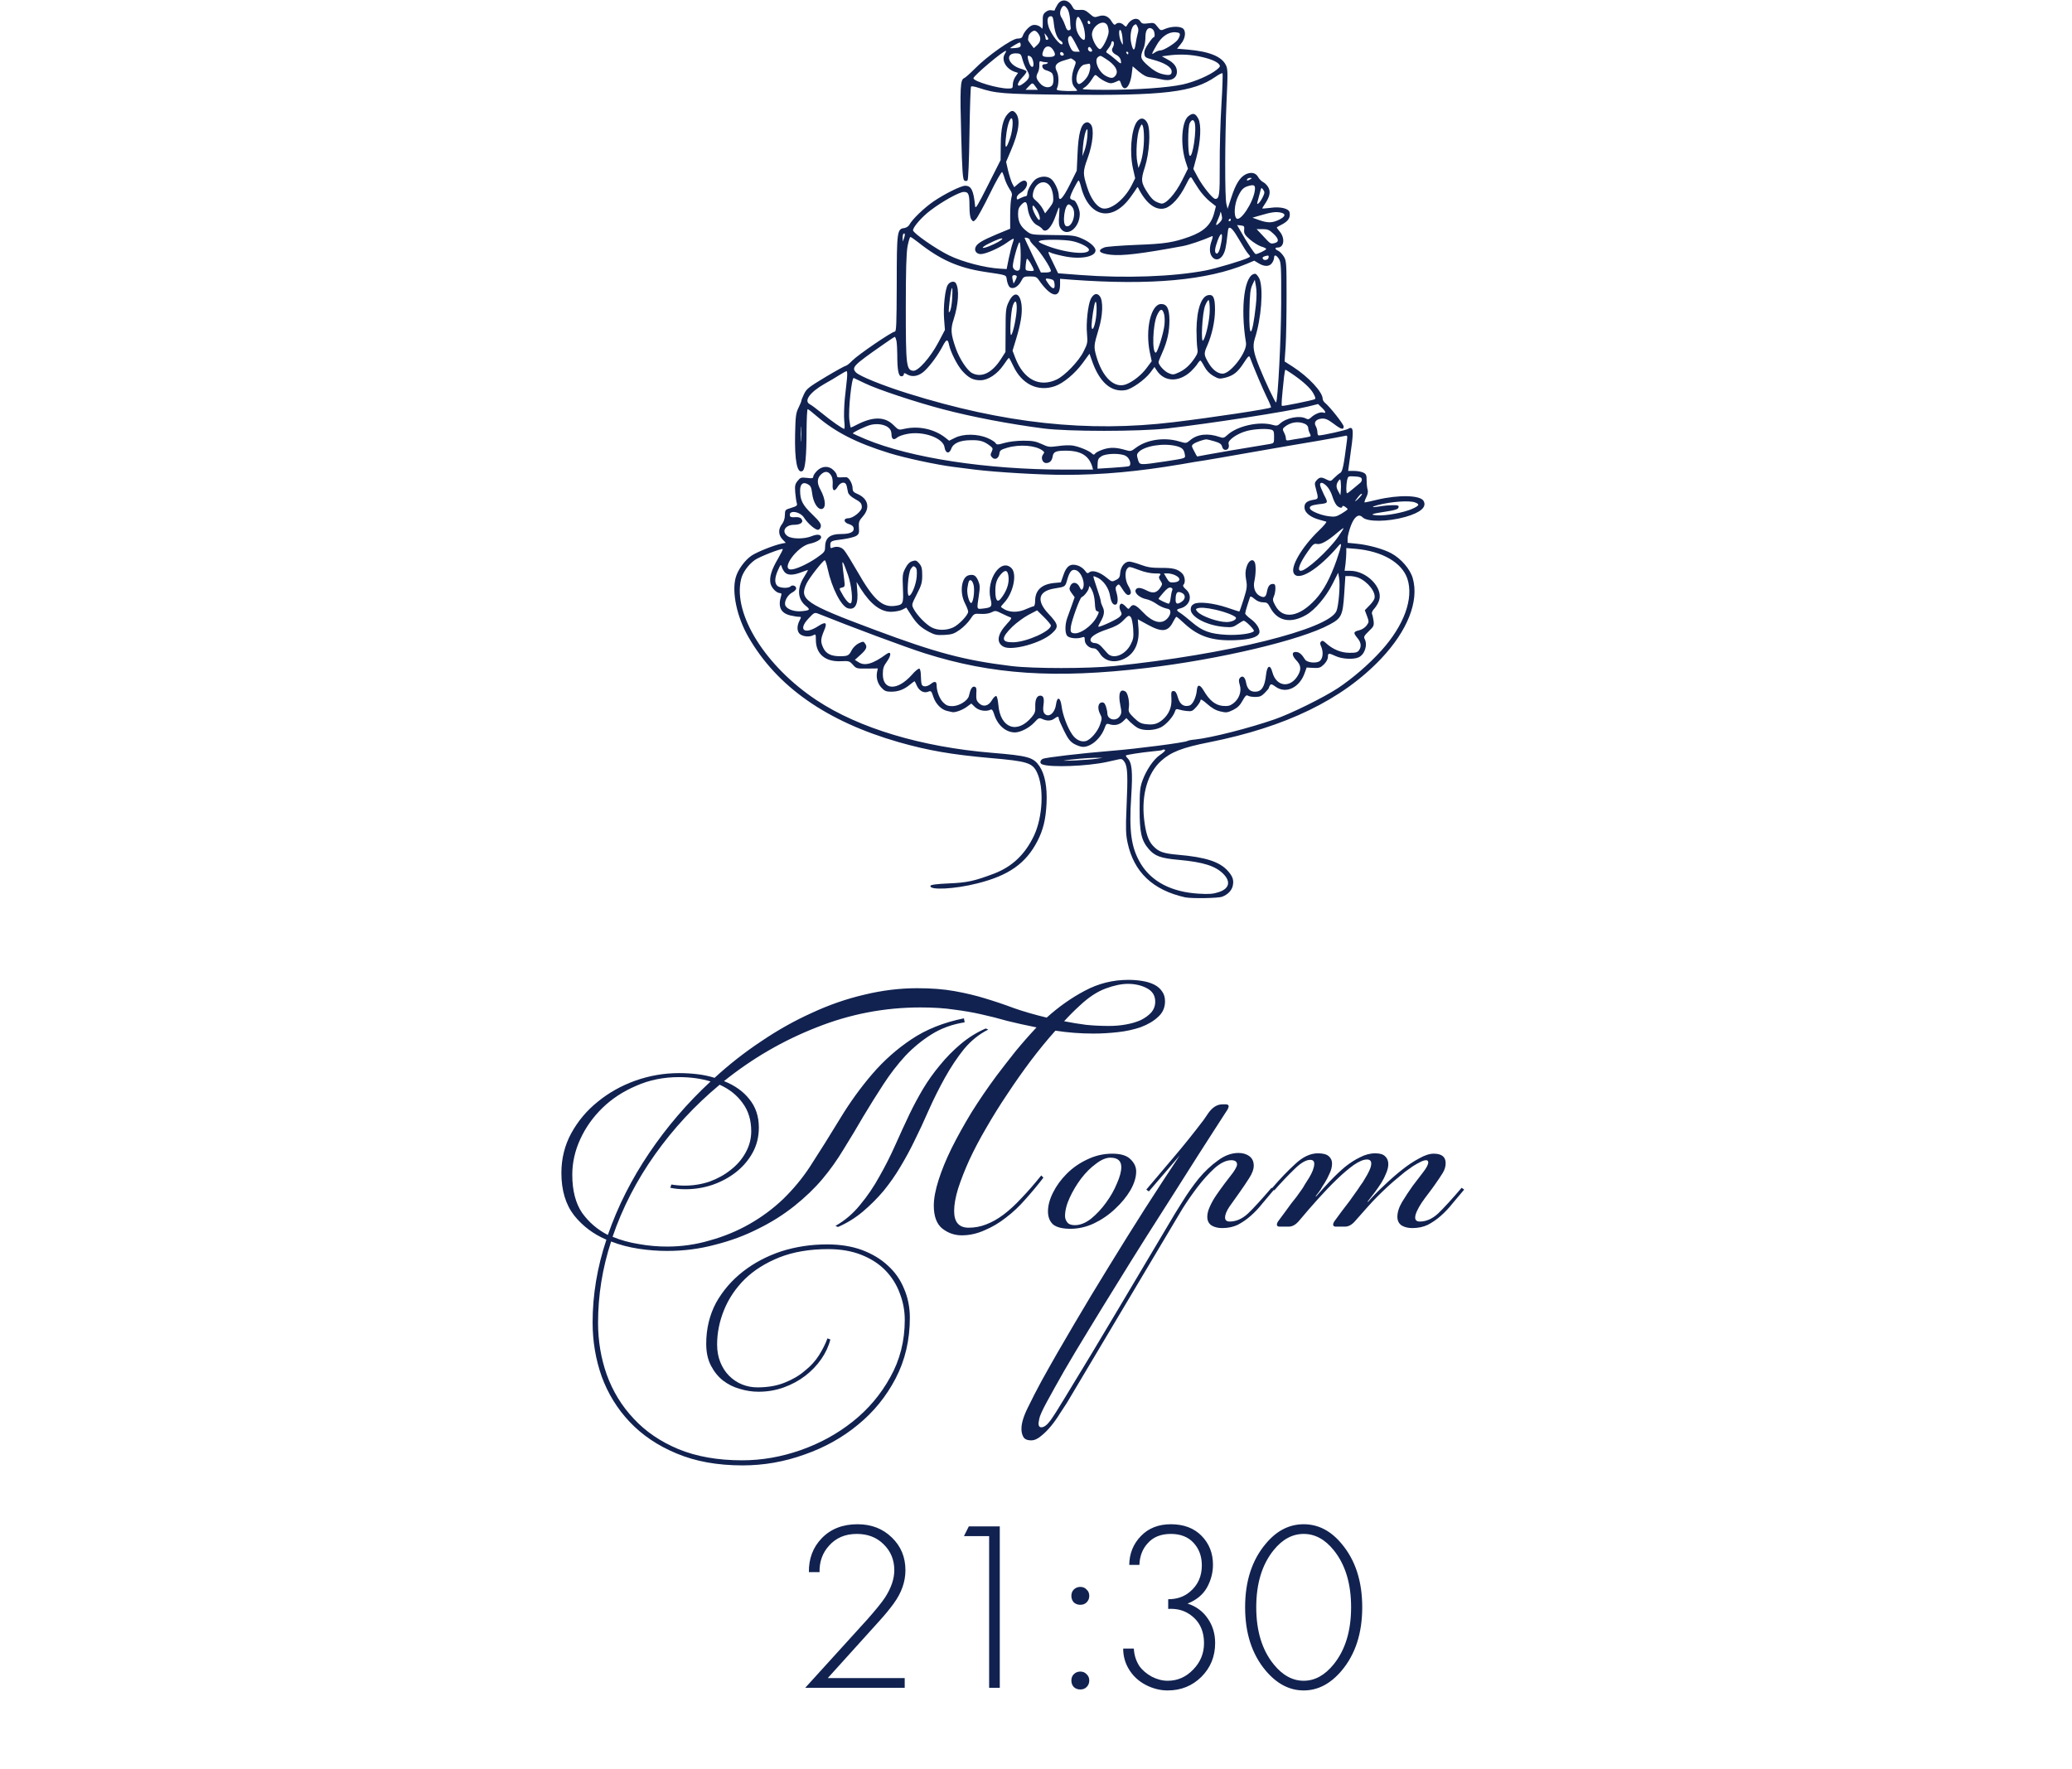 <?xml version="1.0" encoding="UTF-8"?> <svg xmlns="http://www.w3.org/2000/svg" width="274" height="234" viewBox="0 0 274 234" fill="none"><path d="M119.638 223.252H106.486L114.678 214.228C115.809 212.948 116.588 211.988 117.014 211.348C117.846 210.068 118.262 208.852 118.262 207.7C118.262 206.335 117.793 205.193 116.854 204.276C115.937 203.359 114.753 202.9 113.302 202.9C111.766 202.9 110.54 203.423 109.622 204.468C108.769 205.407 108.353 206.569 108.374 207.956H106.966C106.945 206.164 107.51 204.671 108.662 203.476C109.857 202.239 111.436 201.62 113.398 201.62C115.233 201.62 116.748 202.207 117.942 203.38C119.137 204.532 119.734 205.972 119.734 207.7C119.734 209.215 119.222 210.676 118.198 212.084C117.708 212.767 117.078 213.535 116.31 214.388L109.462 221.972H119.638V223.252ZM130.802 223.252V203.188H127.474L128.114 201.908H132.21V223.252H130.802ZM141.997 211.956C141.784 211.721 141.677 211.433 141.677 211.092C141.677 210.751 141.784 210.473 141.997 210.26C142.232 210.025 142.52 209.908 142.861 209.908C143.202 209.908 143.48 210.025 143.693 210.26C143.928 210.473 144.045 210.751 144.045 211.092C144.045 211.433 143.928 211.721 143.693 211.956C143.48 212.169 143.202 212.276 142.861 212.276C142.52 212.276 142.232 212.169 141.997 211.956ZM141.997 223.156C141.784 222.921 141.677 222.633 141.677 222.292C141.677 221.951 141.784 221.673 141.997 221.46C142.232 221.225 142.52 221.108 142.861 221.108C143.202 221.108 143.48 221.225 143.693 221.46C143.928 221.673 144.045 221.951 144.045 222.292C144.045 222.633 143.928 222.921 143.693 223.156C143.48 223.369 143.202 223.476 142.861 223.476C142.52 223.476 142.232 223.369 141.997 223.156ZM148.53 218.068H149.938C149.98 218.9 150.215 219.657 150.642 220.34C151.047 220.916 151.602 221.396 152.306 221.78C153.01 222.143 153.714 222.324 154.418 222.324C155.719 222.324 156.839 221.833 157.778 220.852C158.738 219.871 159.218 218.708 159.218 217.364C159.218 215.615 158.546 214.313 157.202 213.46C156.434 212.969 155.527 212.756 154.482 212.82V211.54C155.634 211.54 156.594 211.209 157.362 210.548C158.407 209.673 158.93 208.511 158.93 207.06C158.93 205.865 158.567 204.873 157.842 204.084C157.116 203.295 156.114 202.9 154.834 202.9C153.511 202.9 152.487 203.316 151.762 204.148C151.079 204.895 150.716 205.844 150.674 206.996H149.33C149.351 205.481 149.874 204.201 150.898 203.156C151.9 202.132 153.212 201.62 154.834 201.62C156.54 201.62 157.895 202.132 158.898 203.156C159.9 204.18 160.402 205.449 160.402 206.964C160.402 208.031 160.135 209.044 159.602 210.004C159.068 210.943 158.215 211.647 157.042 212.116C158.172 212.479 159.058 213.129 159.698 214.068C160.359 215.007 160.69 216.095 160.69 217.332C160.69 219.103 160.082 220.596 158.866 221.812C157.65 223.007 156.167 223.604 154.418 223.604C153.415 223.604 152.444 223.359 151.506 222.868C150.567 222.377 149.831 221.695 149.298 220.82C148.786 219.988 148.53 219.071 148.53 218.068ZM167.373 204.212C168.802 202.484 170.477 201.62 172.397 201.62C174.317 201.62 175.992 202.484 177.421 204.212C179.234 206.367 180.141 209.161 180.141 212.596C180.141 216.031 179.234 218.825 177.421 220.98C175.949 222.729 174.274 223.604 172.397 223.604C170.52 223.604 168.845 222.729 167.373 220.98C165.56 218.825 164.653 216.031 164.653 212.596C164.653 209.161 165.56 206.367 167.373 204.212ZM168.429 220.148C169.602 221.599 170.925 222.324 172.397 222.324C173.869 222.324 175.192 221.599 176.365 220.148C177.901 218.249 178.669 215.732 178.669 212.596C178.669 209.46 177.901 206.943 176.365 205.044C175.213 203.615 173.89 202.9 172.397 202.9C170.904 202.9 169.581 203.615 168.429 205.044C166.893 206.943 166.125 209.46 166.125 212.596C166.125 215.732 166.893 218.249 168.429 220.148Z" fill="#112250"></path><path d="M89.79 141.948C90.622 141.948 91.438 141.996 92.238 142.092C93.038 142.188 93.79 142.348 94.494 142.572C96.446 140.78 98.51 139.164 100.686 137.724C102.862 136.252 105.086 135.004 107.358 133.98C109.63 132.924 111.934 132.124 114.27 131.58C116.638 131.004 118.974 130.716 121.278 130.716C123.166 130.716 124.814 130.844 126.222 131.1C127.662 131.356 129.006 131.676 130.254 132.06C131.534 132.444 132.814 132.876 134.094 133.356C135.374 133.804 136.814 134.22 138.414 134.604C140.014 133.164 141.694 131.98 143.454 131.052C145.246 130.092 147.166 129.612 149.214 129.612C149.854 129.612 150.462 129.66 151.038 129.756C151.646 129.852 152.174 130.012 152.622 130.236C153.07 130.46 153.422 130.764 153.678 131.148C153.934 131.5 154.062 131.932 154.062 132.444C154.062 133.276 153.758 133.964 153.15 134.508C152.574 135.052 151.822 135.5 150.894 135.852C149.998 136.172 148.99 136.396 147.87 136.524C146.75 136.652 145.662 136.716 144.606 136.716C143.742 136.716 142.894 136.684 142.062 136.62C141.23 136.556 140.398 136.46 139.566 136.332C138.478 137.548 137.39 138.876 136.302 140.316C135.246 141.724 134.222 143.18 133.23 144.684C132.238 146.156 131.31 147.644 130.446 149.148C129.582 150.62 128.83 152.044 128.19 153.42C127.582 154.764 127.086 156.028 126.702 157.212C126.35 158.364 126.174 159.356 126.174 160.188C126.174 161.66 126.814 162.396 128.094 162.396C128.894 162.396 129.662 162.252 130.398 161.964C131.166 161.676 131.934 161.244 132.702 160.668C133.47 160.092 134.254 159.372 135.054 158.508C135.886 157.644 136.766 156.636 137.694 155.484L137.982 155.772C137.246 156.732 136.462 157.676 135.63 158.604C134.83 159.532 133.966 160.348 133.038 161.052C132.142 161.756 131.198 162.316 130.206 162.732C129.214 163.18 128.206 163.404 127.182 163.404C126.222 163.404 125.358 163.1 124.59 162.492C123.854 161.884 123.486 160.876 123.486 159.468C123.486 158.54 123.694 157.42 124.11 156.108C124.526 154.796 125.102 153.388 125.838 151.884C126.606 150.348 127.486 148.764 128.478 147.132C129.502 145.5 130.606 143.884 131.79 142.284C132.59 141.228 133.422 140.156 134.286 139.068C135.182 137.98 136.11 136.924 137.07 135.9C135.63 135.612 134.334 135.324 133.182 135.036C132.062 134.716 130.926 134.428 129.774 134.172C128.654 133.916 127.454 133.708 126.174 133.548C124.926 133.356 123.438 133.26 121.71 133.26C116.974 133.26 112.398 134.14 107.982 135.9C103.566 137.628 99.486 139.996 95.742 143.004C97.182 143.58 98.302 144.38 99.102 145.404C99.934 146.428 100.35 147.676 100.35 149.148C100.35 150.364 100.078 151.468 99.534 152.46C98.99 153.452 98.254 154.316 97.326 155.052C96.43 155.756 95.39 156.316 94.206 156.732C93.054 157.116 91.87 157.308 90.654 157.308C89.918 157.308 89.246 157.244 88.638 157.116L88.782 156.684C89.358 156.78 89.95 156.828 90.558 156.828C91.678 156.828 92.766 156.652 93.822 156.3C94.878 155.916 95.806 155.404 96.606 154.764C97.438 154.124 98.094 153.372 98.574 152.508C99.086 151.612 99.342 150.652 99.342 149.628C99.342 148.156 98.958 146.908 98.19 145.884C97.454 144.86 96.446 144.06 95.166 143.484C91.902 146.204 89.054 149.276 86.622 152.7C84.19 156.124 82.318 159.756 81.006 163.596C82.094 164.044 83.246 164.364 84.462 164.556C85.71 164.78 86.958 164.892 88.206 164.892C90.158 164.892 92.046 164.62 93.87 164.076C95.726 163.564 97.47 162.844 99.102 161.916C100.734 160.988 102.222 159.884 103.566 158.604C104.91 157.292 106.078 155.884 107.07 154.38C108.478 152.204 109.822 150.06 111.102 147.948C112.382 145.836 113.79 143.884 115.326 142.092C116.862 140.3 118.59 138.764 120.51 137.484C122.462 136.172 124.782 135.244 127.47 134.7L127.566 135.228C125.934 135.484 124.478 136.012 123.198 136.812C121.918 137.612 120.75 138.572 119.694 139.692C118.67 140.812 117.71 142.06 116.814 143.436C115.918 144.812 115.038 146.22 114.174 147.66C113.342 149.1 112.478 150.54 111.582 151.98C110.718 153.42 109.774 154.748 108.75 155.964C107.726 157.18 106.494 158.364 105.054 159.516C103.614 160.668 102.014 161.676 100.254 162.54C98.494 163.436 96.59 164.14 94.542 164.652C92.526 165.196 90.414 165.468 88.206 165.468C86.99 165.468 85.742 165.372 84.462 165.18C83.182 164.988 81.966 164.668 80.814 164.22C79.662 167.74 79.086 171.324 79.086 174.972C79.086 177.372 79.47 179.66 80.238 181.836C81.038 184.044 82.222 185.98 83.79 187.644C85.358 189.34 87.326 190.684 89.694 191.676C92.094 192.668 94.91 193.164 98.142 193.164C100.734 193.164 103.31 192.716 105.87 191.82C108.43 190.924 110.734 189.66 112.782 188.028C114.83 186.396 116.478 184.444 117.726 182.172C119.006 179.9 119.646 177.372 119.646 174.588C119.646 173.372 119.422 172.188 118.974 171.036C118.558 169.916 117.934 168.924 117.102 168.06C116.27 167.196 115.214 166.508 113.934 165.996C112.654 165.484 111.182 165.228 109.518 165.228C107.054 165.228 104.894 165.596 103.038 166.332C101.214 167.068 99.694 168.028 98.478 169.212C97.262 170.428 96.35 171.788 95.742 173.292C95.134 174.796 94.83 176.316 94.83 177.852C94.83 178.716 94.974 179.5 95.262 180.204C95.55 180.908 95.934 181.5 96.414 181.98C96.926 182.492 97.502 182.876 98.142 183.132C98.782 183.388 99.454 183.516 100.158 183.516C101.534 183.516 102.734 183.308 103.758 182.892C104.814 182.476 105.71 181.948 106.446 181.308C107.214 180.7 107.838 180.012 108.318 179.244C108.798 178.476 109.166 177.74 109.422 177.036L109.806 177.18C109.582 178.076 109.182 178.94 108.606 179.772C108.03 180.604 107.326 181.34 106.494 181.98C105.662 182.62 104.718 183.132 103.662 183.516C102.606 183.9 101.486 184.092 100.302 184.092C99.47 184.092 98.638 183.964 97.806 183.708C97.006 183.484 96.27 183.116 95.598 182.604C94.958 182.092 94.43 181.436 94.014 180.636C93.598 179.836 93.39 178.876 93.39 177.756C93.39 175.772 93.822 173.964 94.686 172.332C95.582 170.732 96.766 169.356 98.238 168.204C99.71 167.052 101.406 166.156 103.326 165.516C105.246 164.908 107.262 164.604 109.374 164.604C111.07 164.604 112.59 164.844 113.934 165.324C115.31 165.836 116.462 166.524 117.39 167.388C118.35 168.252 119.07 169.276 119.55 170.46C120.062 171.644 120.318 172.924 120.318 174.3C120.318 177.244 119.694 179.916 118.446 182.316C117.198 184.716 115.534 186.764 113.454 188.46C111.406 190.156 109.054 191.468 106.398 192.396C103.742 193.356 101.006 193.836 98.19 193.836C94.862 193.836 91.95 193.308 89.454 192.252C86.99 191.228 84.926 189.836 83.262 188.076C81.63 186.348 80.398 184.348 79.566 182.076C78.766 179.804 78.366 177.42 78.366 174.924C78.366 171.276 78.974 167.628 80.19 163.98C78.462 163.244 77.038 162.172 75.918 160.764C74.798 159.324 74.238 157.452 74.238 155.148C74.238 153.26 74.67 151.516 75.534 149.916C76.43 148.284 77.598 146.892 79.038 145.74C80.478 144.556 82.126 143.628 83.982 142.956C85.87 142.284 87.806 141.948 89.79 141.948ZM80.382 163.356C81.694 159.58 83.518 155.964 85.854 152.508C88.19 149.052 90.894 145.9 93.966 143.052C92.718 142.668 91.326 142.476 89.79 142.476C87.742 142.476 85.854 142.86 84.126 143.628C82.398 144.364 80.91 145.34 79.662 146.556C78.414 147.772 77.438 149.148 76.734 150.684C76.03 152.22 75.678 153.788 75.678 155.388C75.678 157.468 76.11 159.148 76.974 160.428C77.87 161.676 79.006 162.652 80.382 163.356ZM142.782 133.02C142.078 133.66 141.39 134.348 140.718 135.084C141.678 135.276 142.654 135.436 143.646 135.564C144.638 135.66 145.646 135.708 146.67 135.708C147.438 135.708 148.174 135.644 148.878 135.516C149.614 135.388 150.27 135.196 150.846 134.94C151.422 134.652 151.886 134.316 152.238 133.932C152.59 133.516 152.766 133.036 152.766 132.492C152.766 131.692 152.398 131.1 151.662 130.716C150.926 130.332 150.094 130.14 149.166 130.14C148.302 130.14 147.31 130.348 146.19 130.764C145.07 131.18 143.934 131.932 142.782 133.02ZM120.318 147.276C120.83 146.22 121.406 145.148 122.046 144.06C122.718 142.94 123.47 141.884 124.302 140.892C125.134 139.868 126.046 138.94 127.038 138.108C128.062 137.244 129.166 136.556 130.35 136.044L130.686 136.188C129.47 136.796 128.398 137.66 127.47 138.78C126.574 139.9 125.742 141.148 124.974 142.524C124.206 143.9 123.486 145.34 122.814 146.844C122.174 148.316 121.518 149.724 120.846 151.068C120.334 152.124 119.742 153.212 119.07 154.332C118.43 155.42 117.694 156.476 116.862 157.5C116.03 158.492 115.102 159.42 114.078 160.284C113.086 161.116 111.998 161.788 110.814 162.3L110.478 162.156C111.726 161.452 112.814 160.524 113.742 159.372C114.702 158.22 115.55 156.972 116.286 155.628C117.054 154.284 117.758 152.892 118.398 151.452C119.038 150.012 119.678 148.62 120.318 147.276ZM146.839 153.132C146.263 153.132 145.623 153.404 144.919 153.948C144.215 154.46 143.559 155.116 142.951 155.916C142.375 156.684 141.879 157.516 141.463 158.412C141.047 159.308 140.839 160.124 140.839 160.86C140.839 161.148 140.935 161.42 141.127 161.676C141.319 161.932 141.655 162.06 142.135 162.06C142.839 162.06 143.559 161.772 144.295 161.196C145.031 160.588 145.687 159.884 146.263 159.084C146.871 158.252 147.351 157.404 147.703 156.54C148.087 155.676 148.279 154.956 148.279 154.38C148.279 153.548 147.799 153.132 146.839 153.132ZM147.079 152.604C148.199 152.604 148.999 152.844 149.479 153.324C149.991 153.804 150.247 154.348 150.247 154.956C150.247 155.724 149.991 156.556 149.479 157.452C148.967 158.316 148.295 159.132 147.463 159.9C146.663 160.668 145.735 161.308 144.679 161.82C143.655 162.3 142.615 162.54 141.559 162.54C140.503 162.54 139.735 162.348 139.255 161.964C138.807 161.548 138.583 160.972 138.583 160.236C138.583 159.468 138.807 158.636 139.255 157.74C139.703 156.844 140.311 156.012 141.079 155.244C141.847 154.476 142.743 153.852 143.767 153.372C144.823 152.86 145.927 152.604 147.079 152.604ZM161.619 162.444C161.075 162.444 160.611 162.332 160.227 162.108C159.843 161.852 159.651 161.468 159.651 160.956C159.651 160.54 159.763 160.092 159.987 159.612C160.211 159.1 160.499 158.588 160.851 158.076C161.203 157.564 161.571 157.052 161.955 156.54C162.339 156.028 162.707 155.548 163.059 155.1C163.411 154.588 163.587 154.236 163.587 154.044C163.587 153.66 163.331 153.468 162.819 153.468C162.147 153.468 161.411 153.82 160.611 154.524C159.843 155.228 159.091 156.06 158.355 157.02C157.651 157.948 156.995 158.892 156.387 159.852C155.811 160.812 155.363 161.564 155.043 162.108L141.075 185.58C140.819 185.964 140.515 186.428 140.163 186.972C139.811 187.548 139.427 188.092 139.011 188.604C138.563 189.148 138.115 189.596 137.667 189.948C137.219 190.332 136.787 190.524 136.371 190.524C135.827 190.524 135.475 190.364 135.315 190.044C135.155 189.756 135.075 189.404 135.075 188.988C135.075 188.252 135.363 187.308 135.939 186.156C136.483 185.036 137.075 183.884 137.715 182.7C139.059 180.268 140.499 177.756 142.035 175.164C143.539 172.604 145.091 170.028 146.691 167.436C148.259 164.876 149.827 162.364 151.395 159.9C152.995 157.404 154.531 155.052 156.003 152.844L151.923 157.596L151.587 157.356C152.803 155.916 154.035 154.46 155.283 152.988C156.563 151.484 157.859 149.868 159.171 148.14L159.795 147.228C160.339 146.46 160.963 146.076 161.667 146.076H162.099C162.355 146.076 162.483 146.172 162.483 146.364C162.483 146.396 162.467 146.444 162.435 146.508C162.435 146.54 162.403 146.62 162.339 146.748L160.419 149.724C159.939 150.46 159.251 151.532 158.355 152.94C157.459 154.348 156.435 155.964 155.283 157.788C154.131 159.58 152.899 161.516 151.587 163.596C150.275 165.676 148.979 167.756 147.699 169.836C146.387 171.948 145.139 173.98 143.955 175.932C142.739 177.916 141.667 179.708 140.739 181.308C139.811 182.94 139.043 184.316 138.435 185.436C137.827 186.556 137.491 187.308 137.427 187.692C137.363 188.012 137.331 188.204 137.331 188.268C137.331 188.62 137.459 188.796 137.715 188.796C138.067 188.796 138.467 188.492 138.915 187.884C139.331 187.308 139.971 186.3 140.835 184.86C143.203 180.988 145.523 177.132 147.795 173.292C150.067 169.484 152.339 165.66 154.611 161.82C155.091 160.988 155.667 160.044 156.339 158.988C157.011 157.9 157.731 156.876 158.499 155.916C159.299 154.956 160.147 154.156 161.043 153.516C161.939 152.844 162.851 152.508 163.779 152.508C164.355 152.508 164.835 152.652 165.219 152.94C165.603 153.228 165.795 153.644 165.795 154.188C165.795 154.668 165.587 155.228 165.171 155.868C164.787 156.476 164.355 157.116 163.875 157.788C163.427 158.428 162.995 159.036 162.579 159.612C162.195 160.188 162.003 160.668 162.003 161.052C162.003 161.404 162.211 161.58 162.627 161.58C163.459 161.58 164.259 161.228 165.027 160.524C165.795 159.788 166.835 158.652 168.147 157.116L168.483 157.356C167.971 157.964 167.459 158.572 166.947 159.18C166.467 159.788 165.955 160.332 165.411 160.812C164.867 161.292 164.291 161.692 163.683 162.012C163.075 162.3 162.387 162.444 161.619 162.444ZM186.757 162.444C186.213 162.444 185.749 162.332 185.365 162.108C184.981 161.852 184.789 161.468 184.789 160.956C184.789 160.348 184.997 159.692 185.413 158.988C185.861 158.252 186.325 157.548 186.805 156.876C187.317 156.204 187.781 155.596 188.197 155.052C188.645 154.476 188.869 154.044 188.869 153.756C188.869 153.564 188.773 153.468 188.581 153.468C188.389 153.468 188.133 153.548 187.813 153.708C187.493 153.868 187.157 154.06 186.805 154.284C186.485 154.508 186.149 154.748 185.797 155.004C185.477 155.26 185.189 155.5 184.933 155.724C184.421 156.14 183.941 156.556 183.493 156.972C183.045 157.388 182.597 157.82 182.149 158.268C181.701 158.716 181.237 159.212 180.757 159.756C180.309 160.268 179.813 160.828 179.269 161.436C178.821 161.98 178.357 162.252 177.877 162.252H176.629C176.405 162.252 176.293 162.156 176.293 161.964C176.293 161.868 176.341 161.74 176.437 161.58C176.789 161.1 177.093 160.684 177.349 160.332C177.637 159.948 177.893 159.612 178.117 159.324C178.373 159.004 178.597 158.7 178.789 158.412C179.013 158.092 179.253 157.756 179.509 157.404C179.573 157.308 179.701 157.116 179.893 156.828C180.117 156.54 180.325 156.22 180.517 155.868C180.741 155.516 180.933 155.164 181.093 154.812C181.253 154.46 181.333 154.156 181.333 153.9C181.333 153.548 181.141 153.372 180.757 153.372C180.309 153.372 179.733 153.612 179.029 154.092C178.357 154.572 177.621 155.196 176.821 155.964C176.021 156.732 175.189 157.596 174.325 158.556C173.461 159.516 172.629 160.476 171.829 161.436C171.381 161.98 170.917 162.252 170.437 162.252H169.189C168.965 162.252 168.853 162.156 168.853 161.964C168.853 161.868 168.901 161.74 168.997 161.58C169.349 161.1 169.669 160.668 169.957 160.284C170.245 159.9 170.501 159.548 170.725 159.228C170.981 158.908 171.221 158.604 171.445 158.316C171.669 157.996 171.909 157.66 172.165 157.308C172.261 157.18 172.389 156.972 172.549 156.684C172.741 156.396 172.933 156.092 173.125 155.772C173.317 155.452 173.477 155.132 173.605 154.812C173.733 154.46 173.797 154.172 173.797 153.948C173.797 153.596 173.621 153.42 173.269 153.42C172.693 153.42 171.989 153.836 171.157 154.668C170.325 155.468 169.445 156.396 168.517 157.452L168.133 157.26C169.253 155.948 170.309 154.844 171.301 153.948C172.293 153.02 173.285 152.556 174.277 152.556C174.949 152.556 175.429 152.684 175.717 152.94C176.005 153.196 176.149 153.516 176.149 153.9C176.149 154.348 176.037 154.796 175.813 155.244C175.621 155.692 175.413 156.092 175.189 156.444C174.933 156.828 174.757 157.116 174.661 157.308C174.565 157.468 174.341 157.772 173.989 158.22L174.037 158.268C174.645 157.564 175.269 156.876 175.909 156.204C176.549 155.532 177.189 154.924 177.829 154.38C178.501 153.836 179.173 153.404 179.845 153.084C180.517 152.732 181.189 152.556 181.861 152.556C182.469 152.556 182.901 152.684 183.157 152.94C183.445 153.196 183.589 153.548 183.589 153.996C183.589 154.348 183.493 154.748 183.301 155.196C183.141 155.612 182.933 156.028 182.677 156.444C182.389 156.892 182.101 157.308 181.813 157.692C181.525 158.076 181.205 158.492 180.853 158.94L180.901 158.988C181.509 158.284 182.213 157.564 183.013 156.828C183.813 156.06 184.597 155.372 185.365 154.764C186.165 154.124 186.933 153.612 187.669 153.228C188.405 152.812 189.045 152.604 189.589 152.604C190.645 152.604 191.173 153.02 191.173 153.852C191.173 154.3 191.045 154.732 190.789 155.148C190.533 155.564 190.213 156.044 189.829 156.588C189.541 157.004 189.237 157.42 188.917 157.836C188.597 158.252 188.293 158.668 188.005 159.084C187.749 159.468 187.541 159.836 187.381 160.188C187.221 160.54 187.141 160.828 187.141 161.052C187.141 161.404 187.349 161.58 187.765 161.58C188.597 161.58 189.397 161.228 190.165 160.524C190.933 159.788 191.973 158.652 193.285 157.116L193.621 157.356C193.109 157.964 192.597 158.572 192.085 159.18C191.605 159.788 191.093 160.332 190.549 160.812C190.005 161.292 189.429 161.692 188.821 162.012C188.213 162.3 187.525 162.444 186.757 162.444Z" fill="#112250"></path><path d="M139.836 0.618C139.646 0.931 139.489 1.243 139.489 1.33C139.489 1.4 139.316 1.417 139.09 1.365C138.829 1.296 138.534 1.382 138.273 1.591C137.926 1.869 137.875 2.06 137.892 2.947C137.909 3.503 137.857 3.886 137.788 3.781C137.527 3.399 136.919 3.19 136.485 3.347C136.034 3.521 135.409 4.233 135.235 4.772C135.148 5.015 134.957 5.102 134.558 5.102C133.829 5.102 130.547 7.414 128.898 9.1C128.273 9.726 127.63 10.3 127.474 10.352C126.988 10.543 126.936 11.725 127.11 17.896C127.231 22.642 127.318 23.754 127.526 23.875C127.665 23.98 127.839 23.963 127.943 23.858C128.047 23.754 128.151 21.338 128.203 17.618C128.255 14.298 128.342 11.517 128.412 11.447C128.481 11.377 128.915 11.447 129.367 11.604C131.693 12.368 132.492 12.438 140.861 12.525C153.97 12.664 157.772 12.212 160.758 10.143C161.209 9.83 161.609 9.639 161.661 9.691C161.713 9.744 161.661 11.604 161.522 13.829C161.383 16.053 161.279 19.669 161.296 21.876C161.314 25.857 161.244 26.309 160.706 26.309C160.376 26.309 159.022 24.623 158.414 23.476L157.806 22.346L158.223 20.799C158.779 18.696 158.883 16.505 158.466 15.706C158.084 14.976 157.755 14.889 157.164 15.358C156.261 16.053 156.07 19.061 156.765 21.303L157.095 22.311L156.348 23.806C155.428 25.666 154.126 27.091 153.518 26.917C152.702 26.691 152.372 26.431 151.765 25.509C150.879 24.171 150.844 23.788 151.399 22.103C151.99 20.242 152.181 17.357 151.765 16.349C151.417 15.549 150.775 15.462 150.306 16.158C149.577 17.27 149.351 20.225 149.837 22.346L150.115 23.58L149.629 24.554C148.622 26.5 146.729 27.926 145.67 27.526C144.941 27.248 144.212 26.188 143.76 24.745C143.187 22.954 143.187 22.694 143.83 20.921C144.524 19.026 144.716 17.01 144.246 16.453C143.986 16.175 143.83 16.123 143.552 16.227C142.927 16.471 142.597 17.791 142.493 20.312L142.389 22.572L141.468 24.432C140.514 26.326 140.01 26.813 140.01 25.823C139.993 25.162 139.437 23.98 138.951 23.632C138.43 23.267 137.683 23.284 137.041 23.649C136.537 23.963 135.843 25.11 135.843 25.666C135.843 25.823 135.739 25.962 135.635 25.962C135.513 25.962 135.201 26.083 134.94 26.205C134.489 26.448 134.454 26.431 134.454 26.135C134.454 25.962 134.68 25.666 134.957 25.509C135.548 25.162 135.93 24.536 135.791 24.154C135.635 23.754 135.253 23.806 134.645 24.31L134.124 24.762L133.846 24.24C133.707 23.945 133.464 23.198 133.308 22.555L133.048 21.407L133.655 19.982C134.766 17.409 134.975 15.741 134.315 14.958C133.968 14.559 133.725 14.576 133.256 15.08C132.631 15.741 132.353 16.974 132.336 19.182L132.318 21.181L130.652 24.484C129.28 27.213 128.985 27.7 128.95 27.265C128.742 25.179 128.447 24.571 127.63 24.571C127.075 24.571 124.974 25.614 123.481 26.622C122.231 27.474 120.633 29.004 120.251 29.733C120.13 29.942 119.835 30.134 119.574 30.168C118.637 30.273 118.585 30.62 118.585 37.556C118.567 42.927 118.532 43.866 118.324 43.866C117.942 43.866 113.463 46.925 112.699 47.707C112.334 48.09 111.952 48.385 111.848 48.385C111.744 48.385 110.546 49.046 109.174 49.863C106.986 51.184 106.657 51.427 106.344 52.088C106.136 52.505 105.979 52.905 105.979 52.992C105.979 53.078 105.806 53.496 105.597 53.931C105.25 54.626 105.198 55.06 105.146 57.355C105.059 60.935 105.424 62.744 106.136 62.291C106.483 62.083 106.657 60.361 106.657 56.937C106.674 55.39 106.726 54.121 106.813 54.121C106.882 54.121 107.403 54.522 107.976 55.025C110.459 57.163 113.289 58.606 117.63 59.945C119.644 60.57 123.828 61.474 126.033 61.752C126.797 61.857 128.082 62.013 128.898 62.117C131.745 62.465 137.527 62.812 140.791 62.812C145.757 62.812 150.48 62.379 156.244 61.404C157.39 61.196 158.761 60.971 159.283 60.901C159.803 60.814 162.703 60.327 165.707 59.788C168.71 59.267 172.582 58.588 174.301 58.311C176.02 58.015 177.6 57.72 177.808 57.667C178.19 57.563 178.207 57.598 178.103 58.398C177.687 61.666 177.53 62.379 177.235 62.552C177.062 62.639 176.697 62.952 176.436 63.213C175.985 63.682 175.951 63.682 175.447 63.439C174.752 63.074 174.51 63.091 174.127 63.508C173.832 63.838 173.815 63.943 174.023 64.69C174.37 65.959 174.37 66.011 173.659 66.115C172.773 66.272 172.443 66.585 172.513 67.228C172.565 67.836 173.346 68.445 174.457 68.74C174.857 68.845 175.256 68.966 175.378 69.001C175.499 69.035 175.03 69.592 174.353 70.236C172.148 72.373 170.62 74.981 171.089 75.832C171.679 76.962 174.336 75.328 176.992 72.217C177.513 71.591 177.443 72.078 176.732 74.146C175.916 76.458 175.03 78.127 173.971 79.274C171.801 81.656 169.63 81.986 168.641 80.091C168.293 79.465 168.276 79.292 168.45 78.892C168.571 78.648 168.658 78.179 168.658 77.849C168.658 77.362 168.589 77.24 168.329 77.24C167.894 77.24 167.669 77.536 167.529 78.318C167.39 79.013 167.165 79.118 166.558 78.805C165.967 78.475 165.689 77.692 165.88 76.858C166.088 75.936 166.106 74.633 165.898 74.32C165.62 73.851 165.099 74.181 164.855 74.963C164.665 75.554 164.665 75.954 164.786 76.702C164.943 77.553 164.908 77.831 164.457 79.274C164.178 80.16 163.918 80.891 163.883 80.891C163.849 80.891 163.119 80.665 162.269 80.369C160.445 79.761 158.536 79.552 157.893 79.883C157.581 80.056 157.459 80.265 157.459 80.612C157.459 81.621 159.595 82.733 161.869 82.925C162.894 83.012 163.085 82.959 163.675 82.56C164.04 82.316 164.387 82.108 164.457 82.108C164.734 82.108 165.915 83.307 165.811 83.481C165.602 83.811 163.71 84.055 162.147 83.968C160.011 83.846 159.004 83.481 157.616 82.299C156.991 81.76 156.279 81.203 156.053 81.065C155.515 80.734 155.532 80.612 156.088 80.474C157.355 80.143 157.755 78.805 156.852 77.988C156.487 77.675 156.383 77.466 156.504 77.344C156.799 77.049 156.695 76.215 156.331 75.85C155.741 75.259 155.115 75.102 153.5 75.119C152.268 75.119 151.729 75.033 150.844 74.703C150.237 74.477 149.542 74.285 149.334 74.285C148.743 74.285 148.205 74.946 148.136 75.763C148.101 76.337 147.997 76.51 147.563 76.719C147.059 76.979 147.025 76.979 146.347 76.423C145.462 75.676 144.472 75.363 144.073 75.693C143.83 75.885 143.743 75.867 143.465 75.467C143.274 75.207 142.858 74.911 142.528 74.807C141.59 74.494 141.034 74.842 140.635 76.041L140.288 77.032L139.367 77.118C137.718 77.293 136.885 78.092 136.885 79.5C136.885 79.883 136.798 80.195 136.694 80.195C136.607 80.195 136.155 80.369 135.704 80.561C134.749 81.013 133.673 81.03 132.909 80.647C132.613 80.491 132.37 80.317 132.37 80.265C132.37 80.213 132.561 79.97 132.805 79.709C134.002 78.422 134.523 75.919 133.759 75.155C132.37 73.764 130.391 76.667 130.981 79.187C131.242 80.23 131.138 80.369 130.044 80.491C129.124 80.595 129.158 80.682 129.436 78.805C129.61 77.692 129.592 77.397 129.367 76.841C129.054 76.111 128.759 75.936 128.099 76.094C127.144 76.337 126.866 78.336 127.596 79.778C127.839 80.248 128.03 80.751 128.03 80.908C128.03 81.36 126.797 82.647 126.05 82.994C125.13 83.411 124.019 83.411 123.203 82.994C122.456 82.611 121.258 81.378 120.824 80.543C120.529 79.987 120.547 79.97 121.241 78.596C121.849 77.414 121.953 77.067 121.953 76.111C121.953 75.207 121.883 74.911 121.554 74.528C121.206 74.129 121.085 74.076 120.633 74.233C120.286 74.338 119.991 74.633 119.731 75.155C119.349 75.867 119.331 76.094 119.401 77.796C119.487 79.9 119.453 79.987 118.342 80.143C116.657 80.369 115.494 79.309 113.376 75.589C112.612 74.268 111.831 72.999 111.622 72.773C111.258 72.338 110.65 72.217 110.094 72.443C109.851 72.564 109.799 72.495 109.799 72.147C109.799 71.574 109.869 71.522 111.466 71.33C112.213 71.226 112.994 71.035 113.237 70.878C113.584 70.652 113.636 70.496 113.584 69.783C113.532 69.053 113.602 68.879 114.105 68.306C115.112 67.158 114.8 65.924 113.341 65.316C112.89 65.125 112.751 64.969 112.751 64.621C112.751 64.012 112.282 63.16 111.917 63.126C111.761 63.126 111.414 63.126 111.153 63.143C110.806 63.178 110.667 63.108 110.667 62.9C110.667 62.744 110.476 62.43 110.233 62.204C109.626 61.579 108.705 61.613 108.046 62.274C107.768 62.552 107.542 62.9 107.542 63.056C107.542 63.265 107.386 63.3 106.709 63.213C105.927 63.126 105.841 63.16 105.476 63.612C105.129 64.047 105.094 64.256 105.163 65.159C105.215 65.733 105.302 66.359 105.372 66.567C105.458 66.863 105.372 66.95 104.642 67.176C103.826 67.419 103.809 67.437 103.792 68.132C103.792 68.602 103.635 69.035 103.41 69.331C102.889 69.992 102.924 70.757 103.479 71.348L103.913 71.8L103.375 71.904C102.299 72.13 100.18 72.982 99.399 73.486C98.479 74.112 97.559 75.38 97.281 76.423C96.76 78.387 97.454 81.638 98.982 84.28C102.75 90.833 109.348 95.44 118.845 98.169C122.752 99.281 125.877 99.82 130.999 100.273C135.826 100.689 136.52 100.898 137.128 102.167C138.083 104.166 137.892 108.06 136.746 110.511C135.565 113.014 133.864 114.63 131.468 115.552C128.846 116.543 127.926 116.751 125.443 116.855C123.863 116.925 123.081 117.029 123.047 117.168C122.838 117.777 126.224 117.62 129.228 116.855C133.412 115.812 135.687 114.196 137.215 111.206C137.961 109.729 138.291 108.373 138.395 106.269C138.499 104.114 138.169 102.393 137.458 101.35C136.642 100.168 135.999 99.977 131.155 99.577C121.866 98.812 113.584 96.326 107.993 92.624C101.239 88.157 96.916 81.256 97.993 76.649C98.184 75.746 98.965 74.686 99.816 74.076C100.458 73.625 103.375 72.495 103.514 72.634C103.549 72.668 103.271 73.225 102.889 73.886C102.038 75.328 101.726 76.319 101.882 77.136C102.003 77.762 102.68 78.457 103.167 78.457C103.34 78.457 103.375 78.562 103.288 78.84C102.854 80.248 103.236 81.082 104.469 81.395C104.903 81.499 105.424 81.586 105.632 81.586C105.979 81.586 105.979 81.604 105.719 82.108C105.337 82.855 105.389 83.603 105.841 83.915C106.292 84.228 107.073 84.28 107.559 84.019C107.855 83.846 107.889 83.898 107.889 84.628C107.889 86.505 109.122 87.566 111.223 87.462C112.247 87.409 112.351 87.444 112.785 87.931C113.237 88.435 113.289 88.452 114.661 88.435L116.084 88.418L115.98 88.904C115.841 89.669 116.05 90.417 116.57 90.973C116.97 91.407 117.196 91.494 117.855 91.494C118.81 91.494 119.574 91.198 120.356 90.538C120.668 90.278 120.946 90.086 120.963 90.121C120.998 90.156 121.102 90.399 121.224 90.66C121.519 91.355 122.144 91.72 122.7 91.511C123.116 91.338 123.168 91.373 123.429 92.19C123.741 93.111 124.47 93.858 125.217 94.032C125.478 94.084 125.773 94.154 125.894 94.189C126.241 94.293 127.248 93.945 127.856 93.493L128.447 93.058L128.933 93.528C129.436 93.997 130.374 94.171 130.981 93.875C131.172 93.789 131.294 93.928 131.468 94.484C131.919 95.944 133.013 96.883 134.228 96.883C134.975 96.866 136.121 96.275 136.78 95.562C137.336 94.953 137.423 94.918 137.839 95.11C138.447 95.388 139.003 95.37 139.42 95.057C139.836 94.745 140.01 94.728 140.01 95.04C140.01 95.162 140.323 95.892 140.704 96.657C141.242 97.752 141.521 98.099 142.059 98.412C142.441 98.621 142.962 98.795 143.205 98.795C144.316 98.795 145.601 97.647 146.104 96.222C146.261 95.753 146.365 95.684 146.677 95.788C147.337 96.014 147.997 95.892 148.483 95.44L148.952 94.988L149.473 95.527C149.768 95.805 150.219 96.17 150.497 96.309C151.244 96.691 152.65 96.64 153.518 96.205C154.23 95.84 155.167 94.779 155.393 94.067C155.462 93.806 155.584 93.754 155.862 93.841C156.07 93.91 156.556 94.014 156.956 94.05C157.598 94.119 157.702 94.067 158.206 93.51C158.519 93.163 158.761 92.746 158.761 92.606C158.761 92.433 159.057 92.606 159.63 93.111C160.237 93.649 160.758 93.962 161.366 94.101C162.165 94.293 162.303 94.276 163.067 93.91C163.675 93.598 163.987 93.284 164.317 92.676C164.665 92.051 164.821 91.894 165.012 92.016C165.151 92.12 165.602 92.19 166.002 92.19C166.575 92.19 166.835 92.085 167.252 91.65C167.547 91.355 167.79 91.059 167.79 91.008C167.79 90.938 167.859 90.782 167.946 90.643C168.067 90.451 168.207 90.486 168.658 90.816C170.03 91.842 171.87 90.973 172.547 88.974L172.79 88.296L173.676 88.348C174.457 88.382 174.614 88.331 175.082 87.878C175.395 87.566 175.603 87.166 175.603 86.905C175.603 86.366 175.69 86.349 176.662 86.801C177.513 87.183 178.988 87.253 179.648 86.957C180.465 86.592 180.881 85.323 180.465 84.524C180.308 84.245 180.395 84.089 181.003 83.498C181.645 82.89 181.715 82.751 181.645 82.159C181.593 81.794 181.506 81.378 181.437 81.221C181.368 81.047 181.472 80.787 181.749 80.491C181.975 80.248 182.27 79.761 182.374 79.413C182.93 77.745 180.725 75.502 178.537 75.502H177.808L177.93 74.581C177.982 74.094 178.034 73.416 178.034 73.086V72.495L179.301 72.599C182.791 72.912 185.395 74.424 186.108 76.545C186.976 79.153 185.673 82.733 182.652 86.071C181.02 87.878 178.902 89.704 176.923 91.025C175.013 92.277 170.724 94.397 168.571 95.144C165.22 96.309 160.185 97.595 158.032 97.821C157.581 97.856 157.129 97.943 157.025 98.013C156.678 98.221 150.462 99.038 146.955 99.317C142.927 99.647 138.222 100.203 137.892 100.377C137.509 100.585 137.475 100.985 137.822 101.107C138.916 101.542 143.795 101.35 146.347 100.794C147.025 100.637 147.753 100.481 147.997 100.429C148.344 100.36 148.483 100.446 148.743 100.846C149.108 101.506 149.16 102.567 148.969 106.878C148.847 109.625 148.882 110.389 149.108 111.466C149.941 115.361 152.442 117.742 156.73 118.698C157.598 118.872 161.088 118.82 161.626 118.611C162.39 118.316 162.911 117.759 163.033 117.116C163.172 116.386 163.015 115.934 162.373 115.204C161.296 113.987 159.421 113.379 155.792 113.066C153.83 112.892 153.223 112.684 152.476 111.884C151.851 111.223 151.504 110.198 151.295 108.356C150.931 105.122 151.765 102.254 153.536 100.655C154.837 99.473 156.365 98.882 159.89 98.186C170.03 96.17 177.479 92.554 182.6 87.166C186.142 83.428 187.687 79.5 186.819 76.476C186.472 75.276 185.291 73.903 183.99 73.19C182.93 72.617 180.985 72.078 179.423 71.921L178.207 71.8V71.243C178.207 70.93 178.399 70.183 178.624 69.575C179.093 68.323 179.666 67.906 180.187 68.427C180.812 69.053 183.503 69.035 185.847 68.375C187.861 67.802 188.694 67.072 188.26 66.272C187.844 65.49 184.944 65.42 182.062 66.115C181.263 66.307 180.551 66.463 180.465 66.463C180.395 66.463 180.482 66.168 180.655 65.82C180.864 65.42 180.933 65.037 180.864 64.811C180.795 64.621 180.725 64.082 180.725 63.595C180.725 62.865 180.673 62.708 180.291 62.517C180.048 62.396 179.51 62.291 179.058 62.291H178.277L178.572 60.154C178.937 57.667 178.971 56.798 178.728 56.642C178.624 56.572 178.433 56.607 178.311 56.711C178.103 56.886 174.908 57.598 174.388 57.598C174.284 57.598 174.214 57.407 174.214 57.163C174.214 56.92 174.11 56.572 174.006 56.381C173.693 55.877 174.023 55.443 174.77 55.373C175.256 55.339 175.568 55.46 176.315 56.016C177.339 56.798 177.687 56.903 177.687 56.416C177.687 56.12 175.881 53.826 175.204 53.27C175.048 53.148 174.908 52.905 174.908 52.748C174.908 51.862 173.051 49.863 170.985 48.524L169.874 47.811L170.012 45.795C170.082 44.683 170.134 41.71 170.134 39.173C170.134 34.844 170.117 34.531 169.787 33.957C169.578 33.627 169.248 33.279 169.04 33.175C168.571 32.967 168.537 32.741 168.971 32.741C169.804 32.741 169.96 31.524 169.248 30.655C168.988 30.359 168.814 30.098 168.849 30.064C168.884 30.029 169.248 29.838 169.665 29.612C170.394 29.195 170.655 28.743 170.534 28.099C170.447 27.578 169.283 27.3 168.016 27.491C167.408 27.561 166.922 27.613 166.922 27.561C166.922 27.526 167.061 27.282 167.235 27.039C167.859 26.118 168.033 25.492 167.79 24.919C167.669 24.623 167.356 24.276 167.113 24.136C166.852 24.015 166.54 23.702 166.401 23.459C166.088 22.85 165.464 22.711 164.734 23.058C163.97 23.441 163.397 24.345 162.824 26.135L162.338 27.613L162.182 27.005C161.956 26.153 161.973 18.313 162.199 13.377C162.373 9.639 162.373 9.152 162.112 8.614C161.574 7.484 159.925 6.806 157.078 6.562L155.654 6.441L156.157 5.815C156.799 5.068 156.886 4.007 156.348 3.712C155.862 3.451 154.855 3.503 154.126 3.799C153.483 4.077 153.483 4.077 153.049 3.521C152.667 3.016 152.58 2.982 151.834 3.086C151.157 3.173 151.001 3.138 150.81 2.843C150.427 2.217 149.542 2.46 149.056 3.312C148.917 3.573 148.882 3.573 148.604 3.312C148.275 2.982 147.806 2.929 147.528 3.208C147.389 3.347 147.25 3.242 147.025 2.877C146.608 2.147 146.017 1.904 145.288 2.147C144.733 2.339 144.646 2.304 144.073 1.8C143.552 1.348 143.326 1.261 142.753 1.313C142.145 1.348 142.024 1.296 141.815 0.878C141.295 -0.095 140.34 -0.217 139.836 0.618ZM141.173 1.209C141.33 1.452 141.468 2.06 141.503 2.547C141.521 3.051 141.555 3.555 141.59 3.694C141.625 3.833 141.538 3.972 141.364 4.007C141.173 4.059 141.017 3.886 140.878 3.416C140.757 3.051 140.548 2.599 140.427 2.408C140.131 2.008 140.114 1.556 140.357 1.087C140.6 0.635 140.808 0.67 141.173 1.209ZM139.367 3.19C139.489 4.32 139.836 5.172 140.288 5.415C140.444 5.502 140.548 5.676 140.514 5.78C140.34 6.284 138.916 4.494 138.639 3.434C138.413 2.599 138.534 2.147 138.968 2.147C139.211 2.147 139.281 2.356 139.367 3.19ZM143.153 3.138C143.482 3.92 143.604 5.276 143.343 5.276C142.996 5.276 142.406 4.39 142.319 3.746C142.198 2.895 142.371 2.095 142.632 2.252C142.736 2.304 142.962 2.704 143.153 3.138ZM144.177 3.034C144.177 3.121 144.107 3.19 144.003 3.19C143.916 3.19 143.83 3.069 143.83 2.912C143.83 2.773 143.916 2.704 144.003 2.756C144.107 2.808 144.177 2.929 144.177 3.034ZM146.434 3.347C146.521 3.538 146.608 3.92 146.608 4.181C146.608 4.842 145.774 6.493 145.462 6.493C145.149 6.493 144.559 5.537 144.42 4.789C144.194 3.59 145.896 2.373 146.434 3.347ZM150.427 3.538C150.567 3.799 150.567 4.077 150.445 4.459C150.358 4.772 150.237 5.38 150.167 5.85C150.028 6.841 149.82 6.771 149.577 5.641C149.386 4.755 149.594 3.573 149.976 3.329C150.237 3.156 150.219 3.138 150.427 3.538ZM152.476 3.92C152.702 4.146 152.772 4.929 152.563 4.929C152.476 4.929 152.164 5.311 151.851 5.78C151.452 6.354 151.278 6.788 151.331 7.119C151.382 7.571 151.487 7.64 152.424 7.884C154.039 8.318 154.941 8.874 154.941 9.465C154.941 9.935 154.647 10.022 153.709 9.796C153.084 9.639 152.546 9.326 151.851 8.718C150.792 7.779 150.722 7.588 151.226 6.406C151.365 6.076 151.469 5.433 151.469 4.963C151.469 4.146 151.678 3.712 152.077 3.712C152.181 3.712 152.355 3.799 152.476 3.92ZM148.448 5.137C148.517 6.058 148.517 6.058 148.257 5.537C147.945 4.894 147.892 3.712 148.188 4.007C148.309 4.129 148.413 4.633 148.448 5.137ZM137.301 4.442C137.701 4.998 137.649 5.502 137.145 5.971L136.711 6.371L136.329 5.867C136.103 5.589 135.93 5.311 135.947 5.241C135.964 5.154 135.982 4.998 135.999 4.859C136.017 4.529 136.503 4.059 136.798 4.059C136.937 4.059 137.163 4.233 137.301 4.442ZM156.018 4.668C155.984 4.859 155.827 5.172 155.671 5.346C155.22 5.85 153.865 6.667 153.466 6.667C153.275 6.667 152.928 6.788 152.719 6.945C152.216 7.293 152.233 7.24 152.91 6.041C153.57 4.842 154.508 4.198 155.462 4.268C155.966 4.32 156.053 4.39 156.018 4.668ZM138.621 5.137C138.621 5.207 138.552 5.276 138.447 5.276C138.36 5.276 138.273 5.207 138.273 5.12C138.273 5.033 138.222 4.807 138.169 4.633C138.083 4.355 138.1 4.355 138.343 4.65C138.499 4.842 138.621 5.05 138.621 5.137ZM142.249 5.798L142.788 6.841H142.302C141.902 6.841 141.746 6.719 141.521 6.232C141.121 5.38 141.138 4.755 141.59 4.755C141.659 4.755 141.955 5.224 142.249 5.798ZM147.302 5.746C147.302 5.919 147.233 6.163 147.146 6.302C146.921 6.649 147.094 6.997 147.649 7.275C147.927 7.414 148.17 7.71 148.205 7.97C148.326 8.527 148.257 8.527 147.476 7.831C147.129 7.536 146.695 7.188 146.521 7.084C146.208 6.91 146.208 6.875 146.573 6.406C146.781 6.145 146.955 5.815 146.955 5.693C146.955 5.554 147.042 5.45 147.129 5.45C147.233 5.45 147.302 5.589 147.302 5.746ZM134.975 5.954C134.975 6.215 134.819 6.302 134.28 6.354C133.898 6.389 133.586 6.389 133.586 6.371C133.586 6.284 134.697 5.624 134.853 5.624C134.923 5.624 134.975 5.78 134.975 5.954ZM139.211 6.528C139.714 7.258 139.576 7.536 138.725 7.536C137.805 7.536 137.701 7.414 137.979 6.684C138.222 6.024 138.812 5.954 139.211 6.528ZM144.333 6.823C144.056 6.91 143.76 6.562 143.916 6.302C144.02 6.145 144.125 6.18 144.299 6.423C144.454 6.649 144.472 6.771 144.333 6.823ZM132.874 7.136C132.37 7.953 133.065 9.152 134.246 9.518L134.628 9.639L134.28 10.143C134.089 10.404 133.933 10.873 133.933 11.169C133.933 11.673 133.898 11.708 133.291 11.708C131.936 11.708 128.724 10.752 128.724 10.352C128.724 10.022 132.839 6.562 133.03 6.736C133.065 6.771 132.995 6.962 132.874 7.136ZM140.67 7.154C140.704 7.275 140.618 7.362 140.461 7.362C140.305 7.362 140.184 7.24 140.184 7.084C140.184 6.788 140.565 6.841 140.67 7.154ZM149.212 7.014C149.212 7.101 149.177 7.188 149.143 7.188C149.09 7.188 149.004 7.101 148.952 7.014C148.9 6.91 148.934 6.841 149.021 6.841C149.126 6.841 149.212 6.91 149.212 7.014ZM135.218 7.884C135.339 8.336 135.6 8.961 135.826 9.326C136.26 10.039 136.173 10.387 135.391 10.995C134.437 11.742 134.315 11.134 135.235 10.195C135.565 9.848 135.791 9.518 135.739 9.431C135.704 9.344 135.339 9.187 134.957 9.083C133.204 8.544 132.839 6.91 134.523 7.067C134.957 7.101 135.044 7.206 135.218 7.884ZM158.449 7.432C159.907 7.727 160.862 8.092 161.192 8.492C161.401 8.735 161.366 8.84 160.914 9.205C160.029 9.935 158.032 10.804 156.418 11.169C154.403 11.604 150.41 11.882 146.208 11.882C143.118 11.864 142.909 11.847 143.361 11.604C143.639 11.464 144.073 10.995 144.333 10.578C144.82 9.813 144.82 9.813 145.167 10.126C145.635 10.56 146.521 11.012 146.903 11.012C147.076 11.012 147.406 10.908 147.649 10.787C148.049 10.578 148.101 10.595 148.257 11.099C148.656 12.299 149.455 11.534 149.664 9.726L149.785 8.77L150.618 9.483C151.209 9.969 151.643 10.195 152.112 10.23C152.476 10.265 153.119 10.387 153.553 10.491C154.803 10.804 155.637 10.404 155.637 9.483C155.637 8.822 155.22 8.301 154.369 7.849L153.64 7.449L154.421 7.345C155.827 7.154 157.146 7.188 158.449 7.432ZM136.312 7.501C136.607 7.692 136.798 8.683 136.572 8.822C136.364 8.944 136.121 8.562 135.947 7.831C135.826 7.345 135.93 7.258 136.312 7.501ZM146.225 7.779C147.476 8.579 147.945 9.361 147.545 9.952C147.233 10.387 146.938 10.404 146.261 10.056C145.254 9.535 144.611 7.918 145.236 7.519C145.548 7.327 145.479 7.31 146.225 7.779ZM142.007 7.953C142.319 8.179 142.319 8.214 142.041 8.961C141.642 10.022 141.659 11.099 142.094 11.534C142.285 11.725 142.441 11.934 142.441 11.986C142.441 12.038 141.815 12.055 141.052 12.038C139.871 11.986 139.663 11.951 139.767 11.708C140.044 11.117 140.027 10.004 139.767 9.465C139.367 8.718 139.628 8.318 140.67 8.005C141.121 7.866 141.538 7.744 141.59 7.727C141.642 7.71 141.833 7.814 142.007 7.953ZM138.309 8.231C138.517 8.231 138.621 8.283 138.552 8.353C138.482 8.422 138.291 8.492 138.135 8.492C137.631 8.492 137.788 9.152 138.326 9.292C138.603 9.361 138.933 9.518 139.072 9.639C139.367 9.883 139.402 11.03 139.107 11.325C138.725 11.708 137.979 11.569 137.509 10.995C137.006 10.404 136.954 10.126 137.267 9.57C137.371 9.361 137.458 8.927 137.441 8.614C137.423 8.144 137.475 8.04 137.683 8.127C137.839 8.179 138.118 8.231 138.309 8.231ZM144.177 8.84C144.177 9.083 144.073 9.535 143.934 9.865C143.691 10.456 142.84 11.238 142.615 11.099C141.955 10.7 142.615 8.648 143.448 8.527C143.708 8.492 143.969 8.44 144.056 8.422C144.125 8.422 144.177 8.596 144.177 8.84ZM136.937 11.447L137.249 11.882H136.433H135.617L136.017 11.447C136.52 10.908 136.555 10.908 136.937 11.447ZM133.586 18.244C133.082 19.721 132.874 19.79 132.995 18.452C133.1 17.166 133.36 16.071 133.638 15.723C134.037 15.254 133.985 17.027 133.586 18.244ZM157.963 16.158C158.293 17.01 157.72 20.99 157.32 20.59C157.06 20.33 157.06 16.748 157.338 16.262C157.598 15.81 157.806 15.775 157.963 16.158ZM151.278 18.139C151.295 19.425 151.07 20.938 150.757 21.703L150.549 22.224L150.393 21.442C150.167 20.347 150.341 17.809 150.688 16.992C150.948 16.384 151.001 16.349 151.122 16.662C151.209 16.853 151.278 17.514 151.278 18.139ZM143.777 18.174C143.726 18.783 143.552 19.582 143.396 19.965L143.135 20.66L143.205 19.443C143.292 18.296 143.569 17.096 143.777 17.096C143.83 17.096 143.83 17.583 143.777 18.174ZM132.857 23.632C132.978 24.032 133.256 24.623 133.482 24.971C133.846 25.509 133.881 25.683 133.742 26.17C133.655 26.483 133.586 27.526 133.586 28.5V30.255L131.815 30.985C129.836 31.82 129.141 32.237 128.985 32.758C128.828 33.21 129.176 33.61 129.697 33.61C130.339 33.61 132.11 32.828 133.1 32.133C133.568 31.785 134.002 31.541 134.037 31.576C134.089 31.611 134.02 31.872 133.916 32.15C133.812 32.428 133.586 33.315 133.412 34.132L133.117 35.591L132.266 35.54C130.287 35.435 127.283 34.653 125.512 33.784C123.811 32.967 120.738 30.828 120.738 30.463C120.738 30.029 121.936 28.656 123.081 27.804C124.609 26.64 126.866 25.388 127.457 25.388C128.082 25.388 128.203 25.683 128.203 27.282C128.203 28.221 128.29 28.778 128.447 29.021C128.707 29.351 128.707 29.351 129.054 29.004C129.245 28.812 130.079 27.3 130.895 25.631C131.711 23.963 132.44 22.676 132.527 22.763C132.596 22.85 132.752 23.233 132.857 23.632ZM158.484 24.953C158.849 25.527 159.526 26.275 159.977 26.64L160.793 27.282L160.585 28.082C160.185 29.699 159.247 30.603 157.286 31.316C155.15 32.08 154.056 32.254 150.254 32.393C148.205 32.48 146.312 32.619 146.052 32.724C145.01 33.123 145.358 33.523 146.868 33.697C148.379 33.87 150.897 33.575 156.418 32.549C157.251 32.393 158.953 31.82 160.272 31.246C160.411 31.176 160.394 31.35 160.237 31.82C159.907 32.706 159.925 33.454 160.255 33.923C160.654 34.497 161.296 34.427 161.713 33.749C162.026 33.21 162.13 32.758 162.321 31.02C162.356 30.603 162.425 30.22 162.477 30.186C162.703 29.942 163.119 30.412 163.883 31.732C164.335 32.515 164.855 33.349 165.047 33.558C165.377 33.923 165.377 33.94 165.064 34.096C164.439 34.427 160.775 35.522 159.404 35.783C155.115 36.6 148.796 36.826 142.858 36.374L139.923 36.148L139.281 34.809C138.534 33.297 138.499 33.193 138.933 33.419C139.09 33.505 139.836 33.714 140.6 33.87C142.788 34.358 144.871 33.992 144.871 33.123C144.871 32.654 144.038 31.941 142.962 31.506C142.111 31.141 141.694 31.107 139.194 31.09C136.416 31.055 136.381 31.055 135.774 30.585C134.957 29.977 134.628 29.299 134.628 28.308C134.628 27.683 134.732 27.422 135.062 27.074C135.6 26.535 135.774 26.622 135.895 27.508C136.017 28.534 136.555 29.49 137.145 29.786C137.441 29.925 137.735 30.151 137.805 30.255C138.239 30.933 139.02 30.203 139.593 28.569C140.114 27.109 140.149 27.091 140.062 28.43C139.975 29.473 140.027 29.855 140.236 30.186C141.069 31.455 142.788 30.168 142.788 28.274C142.788 27.647 142.249 26.483 141.972 26.483C141.885 26.483 141.729 26.414 141.607 26.326C141.434 26.222 141.503 25.944 141.937 25.04C142.267 24.397 142.562 23.875 142.632 23.875C142.701 23.875 142.84 24.24 142.944 24.675C143.969 28.743 147.025 29.438 149.455 26.135C149.872 25.562 150.271 24.988 150.323 24.884C150.393 24.727 150.462 24.727 150.514 24.849C151.539 26.917 152.841 27.909 154.074 27.543C154.941 27.282 155.984 26.135 156.782 24.536C157.338 23.423 157.442 23.302 157.616 23.58C157.72 23.754 158.102 24.38 158.484 24.953ZM165.359 23.702C165.012 23.928 164.786 23.928 164.925 23.702C164.977 23.598 165.168 23.528 165.324 23.528C165.585 23.528 165.585 23.563 165.359 23.702ZM138.847 24.605C139.037 24.849 139.229 25.44 139.263 25.91C139.333 26.657 139.281 26.831 138.777 27.491L138.205 28.221L137.892 27.63C137.735 27.317 137.354 26.848 137.041 26.587C136.572 26.188 136.52 26.049 136.607 25.544C136.867 24.171 138.135 23.632 138.847 24.605ZM165.932 25.232C165.707 26.813 164.04 29.334 163.519 28.899C163.137 28.586 163.223 27.039 163.693 26.049C164.144 25.075 164.421 24.78 165.134 24.588C165.88 24.38 166.036 24.519 165.932 25.232ZM167.009 26.031C166.662 26.761 166.123 27.3 166.279 26.744C166.332 26.553 166.471 26.014 166.592 25.562C166.783 24.78 166.8 24.745 167.043 25.093C167.252 25.388 167.252 25.509 167.009 26.031ZM141.885 27.526C142.354 28.43 141.694 30.186 140.982 29.908C140.41 29.682 140.791 26.935 141.364 27.039C141.521 27.074 141.746 27.282 141.885 27.526ZM137.024 27.647C137.423 28.238 137.666 29.091 137.405 29.091C137.215 29.091 136.537 27.839 136.537 27.439C136.537 27.074 136.642 27.109 137.024 27.647ZM161.331 29.386C160.775 29.977 160.671 29.872 161.036 29.091C161.209 28.726 161.366 28.274 161.383 28.099C161.401 27.926 161.47 28.065 161.539 28.395C161.661 28.899 161.626 29.073 161.331 29.386ZM169.491 28.152C170.082 28.325 169.943 28.673 169.127 29.073C168.224 29.507 167.651 29.507 166.488 29.108L165.62 28.795L166.575 28.517C168.154 28.048 168.78 27.961 169.491 28.152ZM162.755 29.091C162.755 29.177 162.668 29.264 162.564 29.264C162.477 29.264 162.442 29.177 162.495 29.091C162.546 28.986 162.633 28.916 162.686 28.916C162.72 28.916 162.755 28.986 162.755 29.091ZM164.526 30.412C164.491 30.881 164.595 31.072 165.29 31.681C165.741 32.063 166.401 32.48 166.766 32.602C167.148 32.706 167.443 32.863 167.443 32.932C167.443 33.071 166.332 33.61 166.054 33.61C165.915 33.61 164.891 32.063 164.074 30.603L163.589 29.768L164.091 29.821C164.526 29.872 164.578 29.942 164.526 30.412ZM168.38 30.898C169.11 31.576 169.179 31.993 168.571 32.15C168.016 32.289 168.016 32.289 167.026 31.211L166.175 30.307H166.974C167.633 30.307 167.859 30.412 168.38 30.898ZM119.539 31.541L119.366 31.958V31.506C119.349 31.263 119.401 31.003 119.47 30.933C119.678 30.724 119.713 31.09 119.539 31.541ZM161.505 32.046C161.314 33.14 161.071 33.662 160.828 33.523C160.585 33.366 160.637 32.845 161.036 31.767C161.488 30.585 161.748 30.742 161.505 32.046ZM121.415 32.046C124.332 34.358 126.71 35.418 130.2 35.956C133.308 36.426 133.03 36.321 133.152 37.087C133.221 37.451 133.377 37.851 133.516 37.973C133.933 38.321 134.628 37.955 135.027 37.208C135.339 36.6 135.409 36.565 136.208 36.565C136.919 36.565 137.093 36.634 137.354 37.017C138.951 39.329 140.166 39.607 140.184 37.643V36.878L141.711 36.999C152.164 37.765 159.613 37.087 164.873 34.896L165.862 34.479L166.436 34.827C167.2 35.296 167.877 35.279 168.207 34.792C168.363 34.584 168.484 34.271 168.484 34.096C168.484 33.645 168.78 33.714 169.127 34.253C169.405 34.688 169.44 35.226 169.422 40.129C169.405 44.856 168.988 52.992 168.745 53.235C168.658 53.322 167.286 50.437 166.558 48.611C165.741 46.595 165.62 45.812 165.932 44.805C166.8 42.128 167.096 38.164 166.54 36.861C166.366 36.513 166.123 36.217 165.984 36.217C164.578 36.217 163.987 40.598 164.769 45.343C164.96 46.508 162.755 49.428 161.678 49.428C161.018 49.428 160.324 48.889 159.803 47.986C159.178 46.908 159.178 46.769 159.664 45.673C160.272 44.265 160.671 42.475 160.671 40.98C160.671 39.416 160.463 38.929 159.803 39.033C158.866 39.173 158.258 40.91 158.223 43.623C158.223 44.579 158.276 45.656 158.327 46.004C158.432 46.543 158.38 46.786 157.997 47.342C157.372 48.281 156.713 48.889 155.862 49.272C155.202 49.584 155.063 49.584 154.543 49.359C153.987 49.133 153.206 48.281 153.206 47.898C153.206 47.811 153.431 47.238 153.709 46.629C154.369 45.135 154.647 43.866 154.647 42.336C154.629 40.824 154.317 40.215 153.553 40.215C152.198 40.215 151.417 43.587 152.059 46.647L152.302 47.777L151.625 48.681C150.948 49.602 149.82 50.488 148.917 50.836C147.354 51.427 145.757 49.897 144.958 47.047C144.628 45.865 144.646 45.656 145.288 43.536C145.844 41.745 145.913 39.764 145.427 39.173C145.063 38.703 144.611 38.842 144.246 39.538C143.882 40.267 143.604 42.701 143.743 44.144C143.847 45.308 143.812 45.465 143.292 46.49C142.666 47.777 140.808 49.689 139.75 50.193C137.458 51.288 135.357 50.193 134.263 47.342L133.898 46.386L134.35 44.909C134.975 42.857 135.201 41.502 135.096 40.406C134.905 38.651 134.072 38.46 133.36 40.007C133.013 40.737 132.978 41.136 132.978 43.692L132.961 46.56L132.318 47.568C131.155 49.341 129.801 49.984 128.568 49.359C127.891 49.011 126.884 47.464 126.38 46.038C125.738 44.178 125.686 43.536 126.103 42.266C126.745 40.285 126.884 38.234 126.398 37.451C126.189 37.121 125.616 37.243 125.339 37.678C124.974 38.234 124.714 40.632 124.852 42.284L124.957 43.64L124.106 45.257C123.029 47.29 121.415 49.115 120.755 49.046C119.852 48.941 119.783 48.35 119.783 40.737C119.783 35.73 119.852 33.523 120.008 32.602C120.147 31.924 120.303 31.35 120.39 31.35C120.477 31.35 120.928 31.663 121.415 32.046ZM136.19 31.767C136.19 31.889 136.503 32.289 136.902 32.654C137.596 33.349 138.968 35.435 138.968 35.835C138.968 35.956 138.708 36.044 138.309 36.044H137.649L136.572 33.819C135.982 32.584 135.496 31.541 135.496 31.472C135.496 31.42 135.652 31.42 135.843 31.472C136.034 31.524 136.19 31.663 136.19 31.767ZM132.544 31.594C132.544 31.732 131.659 32.237 130.808 32.567C129.749 32.984 129.662 32.775 130.686 32.254C131.867 31.663 132.544 31.42 132.544 31.594ZM141.781 31.889C142.858 32.115 144.003 32.706 144.003 33.036C144.003 33.819 140.531 33.419 138.031 32.341C137.336 32.046 137.232 31.958 137.509 31.854C138.013 31.645 140.757 31.681 141.781 31.889ZM134.975 33.731C134.975 34.67 134.905 35.522 134.836 35.644C134.593 36.026 133.933 35.696 133.933 35.209C133.933 34.566 134.645 32.046 134.819 32.046C134.905 32.046 134.975 32.81 134.975 33.731ZM167.755 34.079C167.686 34.427 167.078 34.514 166.974 34.183C166.905 34.01 167.165 33.87 167.669 33.801C167.755 33.801 167.79 33.923 167.755 34.079ZM136.711 35.748C136.711 35.835 136.451 35.87 136.155 35.835C135.6 35.783 135.582 35.766 135.635 35.088C135.669 34.705 135.739 34.322 135.791 34.236C135.895 34.096 136.694 35.435 136.711 35.748ZM134.454 36.583C134.454 36.687 134.367 36.93 134.246 37.138L134.037 37.521L133.933 37.087C133.864 36.843 133.846 36.6 133.881 36.513C133.985 36.321 134.454 36.374 134.454 36.583ZM139.454 37.573C139.541 38.356 139.159 38.303 138.569 37.434C138.152 36.843 138.187 36.773 138.847 36.895C139.316 36.999 139.402 37.104 139.454 37.573ZM166.071 40.406C165.602 44.648 165.134 45.048 165.22 41.119C165.272 38.911 165.342 38.251 165.602 37.695L165.932 36.999L166.088 37.869C166.192 38.442 166.192 39.312 166.071 40.406ZM125.912 39.485C125.877 40.215 125.738 40.98 125.616 41.172C125.443 41.467 125.425 41.345 125.512 40.476C125.755 37.904 126.05 37.191 125.912 39.485ZM159.977 40.946C159.977 42.215 159.526 44.37 159.126 45.013C158.761 45.586 158.987 41.328 159.369 40.424C159.526 40.024 159.734 39.694 159.821 39.694C159.907 39.694 159.977 40.267 159.977 40.946ZM134.454 40.72C134.454 41.763 133.985 44.057 133.725 44.3C133.482 44.526 133.655 41.206 133.933 40.424C134.228 39.607 134.454 39.746 134.454 40.72ZM144.854 42.51C144.646 43.57 144.35 43.866 144.35 43.032C144.368 42.301 144.68 40.198 144.837 39.972C145.063 39.624 145.08 41.484 144.854 42.51ZM153.934 41.537C154.021 41.814 154.039 42.458 153.987 42.962C153.883 44.022 153.066 46.647 152.841 46.647C152.32 46.647 152.442 42.962 152.997 41.727C153.414 40.806 153.709 40.737 153.934 41.537ZM118.55 45.1C118.602 45.396 118.654 46.213 118.654 46.908C118.654 48.907 118.81 49.776 119.192 49.776C119.383 49.776 119.522 49.654 119.522 49.515C119.522 49.306 119.592 49.306 120.008 49.55C120.685 49.932 121.571 49.741 122.3 49.029C123.081 48.281 124.071 46.908 124.644 45.812C125.165 44.822 125.339 44.787 125.512 45.656C125.738 46.647 126.589 48.316 127.248 49.063C128.099 50.002 128.69 50.297 129.644 50.297C130.669 50.297 131.884 49.48 132.718 48.263C133.048 47.759 133.36 47.359 133.412 47.342C133.464 47.342 133.725 47.811 133.985 48.385C135.114 50.819 137.232 51.862 139.506 51.079C140.618 50.697 142.163 49.411 143.187 48.003L144.073 46.786L144.368 47.621C145.358 50.541 146.921 51.931 148.847 51.601C149.664 51.462 151.382 50.245 152.112 49.289L152.667 48.542L152.962 48.993C153.97 50.541 155.897 50.593 157.476 49.133C157.772 48.854 158.154 48.42 158.327 48.159C158.484 47.898 158.674 47.69 158.744 47.69C158.796 47.69 159.039 48.055 159.265 48.489C159.543 49.011 159.942 49.428 160.445 49.724C161.14 50.123 161.262 50.141 162.008 49.967C163.119 49.671 163.657 49.255 164.474 48.003C165.064 47.099 165.185 46.994 165.29 47.273C165.707 48.42 167.009 51.514 167.529 52.557C167.877 53.253 168.12 53.844 168.067 53.895C167.877 54.087 160.394 55.217 155.202 55.842C143.864 57.216 132.752 56.016 120.043 52.035C116.762 51.01 113.619 49.741 113.185 49.255C112.595 48.594 112.82 48.35 116.675 45.656C117.525 45.048 118.272 44.561 118.324 44.561C118.394 44.561 118.48 44.805 118.55 45.1ZM170.881 49.463C172.304 50.437 173.277 51.323 173.676 52.035C173.971 52.574 174.006 52.748 173.832 52.818C173.381 52.992 169.63 53.756 169.526 53.687C169.422 53.635 169.491 52.783 169.804 49.81C169.856 49.324 169.943 48.907 169.978 48.907C170.03 48.907 170.429 49.15 170.881 49.463ZM112.004 50.072C111.935 50.627 111.813 51.862 111.709 52.818C111.622 53.774 111.588 55.043 111.64 55.634C111.709 56.242 111.709 56.728 111.64 56.728C111.431 56.728 109.955 55.703 108.671 54.643C108.011 54.104 107.282 53.565 107.073 53.461C106.275 53.027 107.108 51.879 109.018 50.784C109.695 50.419 110.58 49.88 111.015 49.602C111.449 49.324 111.865 49.098 111.952 49.098C112.039 49.08 112.056 49.532 112.004 50.072ZM114.365 50.697C116.032 51.514 121.137 53.2 124.644 54.121C128.533 55.147 133.447 56.086 138.013 56.677C141.208 57.094 150.653 57.094 154.334 56.677C160.185 55.999 170.082 54.469 172.912 53.791L174.301 53.443L174.787 53.913C175.308 54.4 175.412 54.73 174.995 54.573C174.648 54.452 173.884 54.747 173.398 55.199C173.103 55.478 172.964 55.512 172.686 55.356C171.853 54.921 170.082 55.269 169.266 56.033C168.953 56.329 168.797 56.346 168.311 56.207C166.522 55.686 163.589 56.346 162.303 57.545C161.869 57.946 161.765 57.963 161.296 57.807C159.768 57.268 158.345 57.407 157.39 58.224C156.869 58.658 156.852 58.658 155.966 58.398C153.97 57.789 151.625 58.154 150.184 59.249C149.594 59.702 149.49 59.719 148.9 59.545C147.649 59.179 146.938 59.145 146.017 59.406C145.514 59.562 144.993 59.806 144.871 59.945C144.68 60.188 144.611 60.188 144.368 59.962C143.969 59.597 142.649 59.058 141.851 58.936C141.468 58.867 140.6 58.902 139.923 59.006C138.76 59.162 138.621 59.145 137.735 58.728C136.971 58.38 136.537 58.294 135.339 58.294C134.489 58.294 133.43 58.415 132.839 58.588C131.919 58.849 131.797 58.849 131.659 58.606C131.572 58.467 131.103 58.154 130.599 57.946C129.297 57.372 127.37 57.355 126.294 57.911L125.512 58.294L125.078 57.946C123.585 56.746 121.484 56.295 119.574 56.728C118.845 56.903 118.81 56.886 118.151 56.225C117.039 55.112 115.494 55.077 113.428 56.12C112.959 56.364 112.56 56.555 112.508 56.555C112.473 56.555 112.386 56.103 112.317 55.547C112.16 54.226 112.629 49.846 112.907 50.002C112.959 50.019 113.619 50.349 114.365 50.697ZM105.927 58.241C105.893 58.71 105.875 58.328 105.875 57.424C105.875 56.52 105.893 56.138 105.927 56.59C105.962 57.059 105.962 57.789 105.927 58.241ZM172.565 56.069C172.807 56.173 172.999 56.416 172.999 56.59C172.999 56.781 173.086 57.076 173.19 57.285C173.294 57.477 173.346 57.667 173.294 57.703C173.259 57.754 172.721 57.859 172.113 57.963C171.506 58.05 170.794 58.172 170.534 58.224C170.134 58.294 170.047 58.258 170.047 57.998C170.047 57.824 169.943 57.477 169.804 57.216C169.595 56.816 169.595 56.728 169.839 56.503C170.62 55.842 171.679 55.668 172.565 56.069ZM117.439 56.52C117.751 56.764 117.873 57.024 117.89 57.424C117.89 58.102 118.185 58.276 118.637 57.876C118.81 57.72 119.383 57.511 119.939 57.407C122.057 56.972 124.731 57.928 124.905 59.162C125.026 59.979 125.53 60.084 125.79 59.371C126.05 58.624 126.953 58.224 128.464 58.224C129.662 58.206 130.183 58.38 131.033 59.058C131.294 59.267 131.311 59.371 131.138 59.753C130.947 60.154 130.964 60.258 131.207 60.519C131.589 60.901 132.093 60.623 132.162 59.979C132.214 59.58 132.353 59.475 133.169 59.232C134.853 58.745 136.902 58.902 137.839 59.58C138.118 59.788 138.135 59.858 137.943 60.101C137.596 60.519 137.839 61.248 138.343 61.248C138.812 61.248 139.107 60.953 139.194 60.414C139.298 59.753 139.61 59.614 140.948 59.614C142.909 59.614 143.986 60.258 144.437 61.718L144.541 62.117H140.844C130.495 62.117 120.477 60.587 114.487 58.102C113.584 57.72 112.82 57.372 112.785 57.337C112.664 57.233 114.539 56.329 115.181 56.19C116.032 55.999 116.918 56.138 117.439 56.52ZM168.103 56.833C168.433 56.937 168.484 57.059 168.484 57.789C168.484 58.606 168.467 58.624 167.929 58.728C164.091 59.354 160.845 59.91 159.734 60.118C158.987 60.258 158.345 60.379 158.327 60.379C158.293 60.379 158.102 60.066 157.91 59.666C157.546 58.989 157.546 58.936 157.842 58.71C158.154 58.484 159.178 58.119 159.56 58.119C159.664 58.119 160.133 58.241 160.619 58.38C161.314 58.588 161.522 58.745 161.609 59.075C161.678 59.354 161.835 59.51 162.043 59.51C162.425 59.51 162.599 59.162 162.46 58.676C162.356 58.224 163.606 57.337 164.873 57.007C165.845 56.746 167.425 56.659 168.103 56.833ZM155.567 59.006C156.365 59.215 156.591 59.458 156.695 60.205C156.765 60.623 156.748 60.623 154.16 61.022C150.618 61.544 150.722 61.562 150.48 60.779C150.306 60.223 150.323 60.066 150.549 59.823C151.313 58.989 153.83 58.571 155.567 59.006ZM148.847 60.292C149.403 60.57 149.681 61.509 149.281 61.666C149.143 61.718 148.17 61.805 147.094 61.874L145.132 61.995L145.149 61.318C145.167 60.779 145.271 60.587 145.67 60.344C146.295 59.962 148.153 59.928 148.847 60.292ZM109.973 63.004C110.077 63.196 110.146 63.665 110.112 64.064C110.042 64.951 110.355 65.107 110.771 64.395C111.171 63.717 111.831 63.647 111.969 64.29C112.022 64.534 112.091 64.899 112.143 65.125C112.195 65.368 112.508 65.681 112.959 65.942C113.81 66.411 113.966 66.585 113.966 67.106C113.966 67.61 112.82 68.549 112.195 68.549C111.483 68.549 111.535 69.123 112.282 69.331C112.664 69.453 112.855 69.626 112.89 69.888C112.959 70.374 112.386 70.635 111.292 70.635C109.712 70.635 109.105 71.139 109.105 72.443C109.105 72.947 108.983 73.103 107.924 73.833C106.743 74.633 105.215 75.328 104.608 75.328C103.201 75.328 105.406 72.286 107.073 71.921C107.872 71.765 108.584 71.365 108.584 71.087C108.584 70.687 108.08 70.618 107.316 70.93C106.361 71.313 104.764 71.313 104.174 70.93C103.288 70.34 103.809 69.418 105.024 69.418C105.893 69.418 106.327 69.053 105.962 68.619C105.823 68.445 105.528 68.375 105.129 68.41C104.66 68.445 104.486 68.393 104.451 68.184C104.313 67.419 105.823 67.663 106.327 68.48C106.813 69.244 107.855 70.148 108.202 70.078C108.375 70.044 108.532 69.835 108.549 69.609C108.601 69.297 108.341 68.931 107.403 68.028C106.136 66.811 105.806 66.168 105.806 64.881C105.806 64.012 106.205 63.699 106.813 64.047C107.212 64.256 107.299 64.464 107.403 65.299C107.542 66.411 108.08 67.332 108.584 67.332C109.278 67.332 109.226 66.098 108.48 64.742C107.976 63.821 108.046 63.16 108.705 62.639C109.191 62.257 109.643 62.379 109.973 63.004ZM180.082 63.369C180.118 63.525 180.031 63.734 179.909 63.838C179.788 63.925 179.354 64.29 178.971 64.621C178.572 64.969 178.207 65.246 178.138 65.246C177.999 65.246 177.999 64.238 178.138 63.525C178.26 62.987 178.277 62.969 179.145 63.021C179.805 63.056 180.048 63.143 180.082 63.369ZM177.305 64.933L177.253 65.507L176.957 64.951C176.645 64.412 176.679 64.012 177.062 63.525C177.218 63.334 177.27 63.386 177.305 63.821C177.339 64.134 177.339 64.638 177.305 64.933ZM175.482 64.342C175.742 64.603 176.055 65.195 176.193 65.664C176.332 66.115 176.575 66.637 176.749 66.828C177.062 67.176 177.513 67.28 177.513 66.985C177.513 66.88 177.652 66.898 177.86 67.019C178.051 67.141 178.207 67.298 178.207 67.35C178.207 67.419 177.843 67.68 177.409 67.941C176.697 68.358 176.489 68.393 175.707 68.288C174.735 68.167 173.467 67.663 173.259 67.332C173.069 67.002 173.381 66.828 174.301 66.707C175.69 66.55 175.672 66.585 175.082 65.438C174.804 64.864 174.561 64.273 174.561 64.117C174.561 63.717 174.978 63.804 175.482 64.342ZM179.597 65.994C179.267 66.307 179.128 66.394 179.25 66.202C179.718 65.542 179.996 65.246 180.1 65.333C180.152 65.385 179.927 65.681 179.597 65.994ZM187.132 66.463C187.791 66.707 187.687 66.898 186.698 67.332C185.535 67.819 183.33 68.237 182.166 68.167C181.02 68.097 181.315 67.958 183.33 67.663C184.562 67.471 184.892 67.35 184.944 67.106C184.996 66.863 184.875 66.811 184.163 66.828C183.711 66.828 182.947 66.898 182.462 66.985C181.385 67.158 181.229 67.072 182.183 66.811C183.903 66.359 186.385 66.168 187.132 66.463ZM176.923 71.052C175.621 72.877 172.739 75.502 172.026 75.502C171.488 75.502 171.835 74.528 172.947 72.947C173.624 71.974 173.763 71.869 174.18 71.956C174.683 72.06 175.603 71.539 176.905 70.409C177.287 70.078 177.634 69.835 177.669 69.87C177.704 69.888 177.357 70.426 176.923 71.052ZM109.435 75.189C110.007 77.831 111.258 80.248 112.16 80.474C113.115 80.717 113.532 79.883 113.358 78.023L113.272 76.979L113.827 77.884C115.164 79.97 116.484 80.96 117.907 80.926C118.411 80.908 119.053 80.787 119.349 80.63L119.852 80.369L120.477 81.343C121.224 82.507 121.762 83.012 122.89 83.603C123.62 83.985 123.915 84.037 124.905 83.985C125.894 83.933 126.172 83.829 126.919 83.307C127.387 82.976 128.012 82.351 128.29 81.933C128.811 81.152 128.811 81.152 129.714 81.203C130.27 81.239 130.808 81.152 131.12 80.995C131.589 80.751 131.693 80.751 132.475 81.152C132.943 81.378 133.447 81.603 133.603 81.656C133.829 81.725 133.742 81.899 133.152 82.525C131.867 83.915 131.711 85.011 132.718 85.549C133.829 86.123 137.718 85.062 139.107 83.776C140.044 82.925 139.993 82.611 138.603 81.134C137.024 79.431 137.319 78.197 139.402 77.849C140.895 77.606 140.861 77.64 141.138 76.649C141.451 75.571 141.746 75.259 142.267 75.415C143.031 75.659 143.587 77.24 143.153 77.918C143.031 78.092 142.944 78.04 142.771 77.658C142.441 76.979 141.815 76.892 141.538 77.501C141.364 77.884 141.399 78.023 141.729 78.475L142.111 78.996L141.764 79.987C141.572 80.525 141.295 81.291 141.156 81.673C140.826 82.542 140.808 83.672 141.104 84.089C141.347 84.42 142.423 84.541 143.066 84.315C143.396 84.194 143.448 84.245 143.448 84.663C143.448 85.201 144.02 85.758 144.611 85.758C144.889 85.758 145.132 85.967 145.41 86.383C146.035 87.426 147.233 87.74 148.483 87.218C149.993 86.592 150.722 85.115 150.549 83.029L150.462 81.916L151.765 82.629C153.657 83.672 154.456 83.585 155.115 82.281C155.307 81.899 155.515 81.586 155.567 81.586C155.637 81.586 156.122 82.003 156.678 82.525C158.519 84.211 160.359 84.802 163.363 84.68C165.324 84.593 166.297 84.298 166.522 83.742C166.696 83.29 166.192 82.455 165.429 81.899C165.012 81.604 164.665 81.256 164.665 81.152C164.665 81.047 164.786 80.561 164.943 80.091C165.099 79.622 165.255 79.135 165.29 79.013C165.342 78.84 165.515 78.892 165.898 79.222C166.245 79.518 166.644 79.674 167.026 79.674C167.529 79.674 167.651 79.761 167.946 80.317C168.884 82.159 170.672 82.542 172.756 81.325C173.901 80.665 175.36 78.927 176.193 77.275L176.957 75.763L177.079 76.423C177.253 77.293 177.027 80.126 176.732 80.821C175.725 83.237 162.252 86.575 147.302 88.104C143.916 88.452 136.624 88.452 133.759 88.104C127.509 87.34 123.793 86.349 115.616 83.29C106.413 79.848 105.632 79.309 106.674 77.154C107.038 76.406 108.844 74.112 109.07 74.112C109.139 74.112 109.313 74.598 109.435 75.189ZM112.16 76.128C112.612 77.466 112.82 79.5 112.525 79.778C112.351 79.952 111.831 79.413 111.379 78.579C110.928 77.779 110.928 77.831 111.379 77.71C111.726 77.623 111.744 77.536 111.64 76.684C111.344 74.302 111.344 74.198 111.518 74.477C111.605 74.616 111.9 75.363 112.16 76.128ZM103.757 75.676C104.139 76.111 104.851 76.128 105.979 75.693C106.448 75.502 106.848 75.38 106.848 75.415C106.848 75.45 106.604 75.867 106.309 76.354C105.354 77.884 105.476 79.292 106.604 80.178C107.177 80.63 107.091 80.734 106.101 80.839C105.146 80.96 104.139 80.63 103.879 80.143C103.618 79.674 104.104 78.701 104.799 78.353C105.059 78.214 105.285 77.988 105.285 77.831C105.285 77.501 104.799 77.31 104.538 77.57C104.26 77.849 103.097 77.796 102.785 77.484C102.403 77.118 102.437 76.389 102.889 75.398C103.219 74.668 103.271 74.598 103.358 74.929C103.41 75.155 103.601 75.484 103.757 75.676ZM121.224 76.284C121.137 77.344 120.547 78.805 120.199 78.805C119.869 78.805 120.078 75.832 120.442 75.259C120.72 74.859 120.807 74.824 121.033 75.015C121.241 75.189 121.276 75.467 121.224 76.284ZM150.671 75.415C151.348 75.676 152.181 75.85 152.702 75.85C153.483 75.85 153.57 75.885 153.379 76.111C153.206 76.319 153.223 76.458 153.466 76.823C153.726 77.223 153.726 77.293 153.466 77.692C152.997 78.422 152.493 78.544 151.678 78.127C150.81 77.675 150.323 77.658 150.167 78.057C150.011 78.475 150.757 79.1 151.591 79.257C151.955 79.326 152.546 79.605 152.91 79.865C153.292 80.143 153.865 80.404 154.178 80.474C154.664 80.561 154.768 80.665 154.768 81.013C154.768 81.239 154.577 81.621 154.334 81.847C153.553 82.647 152.389 82.316 151.07 80.908C150.167 79.97 149.82 79.831 149.455 80.317C149.247 80.612 149.212 80.612 148.865 80.23C148.674 80.021 148.43 79.848 148.326 79.848C148.032 79.848 147.945 80.386 148.188 80.821C148.379 81.203 148.362 81.291 148.066 81.586C147.736 81.933 145.375 83.012 145.254 82.89C145.201 82.855 145.34 82.56 145.531 82.246C146.017 81.412 146.104 80.856 145.827 80.3C145.687 80.021 145.566 79.674 145.566 79.518C145.566 79.361 145.323 78.579 145.045 77.762C144.767 76.962 144.559 76.267 144.594 76.232C144.646 76.198 144.906 76.302 145.201 76.441C145.982 76.858 146.642 77.831 146.799 78.84C146.938 79.691 147.198 80.074 147.563 79.97C147.84 79.883 147.875 79.153 147.649 78.405C147.476 77.831 147.493 77.675 147.702 77.466C147.927 77.223 147.997 77.258 148.275 77.692C148.796 78.526 149.056 78.787 149.316 78.683C149.664 78.562 149.611 78.161 149.194 77.466C148.796 76.806 148.709 75.641 149.056 75.224C149.316 74.911 149.316 74.911 150.671 75.415ZM133.377 76.423C133.43 77.293 133.082 78.249 132.37 79.153C131.902 79.778 131.624 79.413 131.624 78.161C131.624 77.118 131.815 76.563 132.423 75.885C132.995 75.276 133.308 75.45 133.377 76.423ZM155.48 76.128C156.209 76.493 156.088 76.962 155.271 77.032C154.716 77.084 154.594 77.014 154.282 76.476L153.917 75.85H154.438C154.716 75.85 155.202 75.972 155.48 76.128ZM179.648 76.423C180.916 76.962 182.01 78.387 181.749 79.187C181.697 79.379 181.385 79.813 181.055 80.126L180.482 80.717L180.777 81.499C181.055 82.246 181.038 82.299 180.708 82.751C180.499 83.029 180.082 83.29 179.718 83.377C178.954 83.567 178.937 83.707 179.51 84.402C179.996 84.975 180.065 85.532 179.701 86.036C179.492 86.297 179.25 86.366 178.433 86.349C177.339 86.349 176.228 85.879 175.378 85.097C175.013 84.749 174.857 84.698 174.7 84.854C174.544 85.011 174.544 85.167 174.7 85.497C175.013 86.193 174.961 87.044 174.561 87.409C174.145 87.791 172.825 87.67 172.565 87.218C172.165 86.575 171.853 86.279 171.436 86.244C170.811 86.175 170.794 86.679 171.419 87.34C172.009 87.948 172.096 88.469 171.714 89.2C170.742 91.059 168.797 90.92 168.259 88.921C167.981 87.844 167.564 88 167.425 89.235C167.252 90.851 166.835 91.494 165.967 91.494C165.29 91.494 164.925 91.112 164.769 90.242C164.647 89.547 164.283 89.286 163.953 89.686C163.797 89.877 163.797 90.086 163.953 90.625C164.213 91.477 163.849 92.485 163.067 93.058C162.633 93.371 162.39 93.424 161.678 93.371C160.706 93.267 159.942 92.659 159.178 91.355C158.692 90.521 158.345 90.486 158.276 91.251C158.189 92.259 157.72 93.233 157.251 93.337C156.522 93.528 156.018 93.163 155.758 92.241C155.584 91.616 155.428 91.407 155.185 91.407C154.89 91.407 154.855 91.529 154.907 92.398C154.977 93.545 154.577 94.484 153.726 95.214C153.049 95.77 152.546 95.909 151.521 95.788C150.897 95.718 150.584 95.562 149.958 94.953C149.264 94.276 149.194 94.119 149.281 93.58C149.386 92.832 149.143 91.668 148.83 91.477C148.118 91.025 147.84 91.755 148.153 93.284C148.326 94.171 148.326 94.362 148.083 94.728C147.598 95.475 146.434 95.214 146.434 94.345C146.434 94.154 146.347 93.736 146.243 93.424C146.087 93.007 145.965 92.885 145.67 92.919C145.201 92.989 145.097 93.719 145.479 94.449C145.74 94.953 145.74 95.057 145.479 95.823C145.167 96.761 144.212 97.874 143.569 98.03C142.944 98.186 142.249 97.839 141.781 97.143C141.156 96.24 140.531 94.571 140.392 93.459C140.236 92.207 139.801 92.051 139.646 93.18C139.489 94.362 138.639 95.006 138.1 94.362C137.961 94.189 137.909 93.824 137.979 93.32C138.118 92.381 137.996 92.016 137.562 92.016C137.11 92.016 136.867 92.554 136.902 93.476C136.937 94.084 136.85 94.362 136.451 94.832C134.541 97.143 132.284 96.344 132.023 93.25C131.971 92.624 131.85 92.102 131.745 92.068C131.641 92.033 131.381 92.259 131.19 92.589C130.738 93.389 130.044 93.563 129.488 93.041C129.141 92.711 129.072 92.502 129.106 91.772C129.158 91.059 129.106 90.886 128.863 90.833C128.551 90.764 128.325 91.146 128.134 92.033C127.995 92.676 126.832 93.406 125.929 93.406C125.391 93.406 125.113 93.302 124.731 92.919C124.245 92.433 123.863 91.442 123.863 90.677C123.863 90.138 123.62 90.052 123.116 90.451C122.595 90.869 122.022 90.903 121.883 90.521C121.831 90.364 121.779 89.86 121.779 89.408C121.779 88.939 121.692 88.504 121.588 88.452C121.484 88.382 121.015 88.748 120.564 89.286C118.671 91.39 116.744 91.338 116.744 89.182C116.744 88.418 116.848 88.104 117.282 87.514C117.907 86.644 117.873 86.053 117.213 86.523C115.442 87.827 114.348 88.139 113.515 87.583L113.046 87.287L113.758 86.644C114.574 85.914 114.73 85.567 114.4 85.132C114.192 84.819 114.14 84.819 113.549 85.097C113.202 85.271 112.82 85.653 112.647 85.967C112.265 86.731 112.126 86.801 111.049 86.801C109.903 86.801 109.226 86.47 108.862 85.688C108.497 84.906 108.514 84.524 108.948 83.481C109.452 82.334 109.226 82.159 108.202 82.82C106.379 84.002 105.493 83.307 106.917 81.812C107.646 81.03 107.716 80.995 108.184 81.169C112.456 82.89 119.765 85.619 122.3 86.419C131.19 89.235 139.524 89.79 151.556 88.365C161.296 87.218 172.061 84.663 175.829 82.611C177.392 81.777 177.565 81.412 177.756 78.596L177.912 76.198H178.503C178.815 76.198 179.336 76.302 179.648 76.423ZM128.759 77.432C128.881 78.057 128.776 79.239 128.533 79.674C128.29 80.143 127.804 78.666 127.926 77.796C127.978 77.379 128.082 76.962 128.134 76.875C128.325 76.563 128.62 76.823 128.759 77.432ZM144.784 79.761C144.82 80.561 144.889 80.821 145.114 80.856C145.358 80.908 145.358 80.977 145.063 81.551C144.403 82.837 142.701 84.002 141.885 83.742C141.59 83.654 141.538 83.533 141.607 82.907C141.711 82.09 142.788 79.1 143.031 78.996C143.396 78.84 144.003 78.04 144.003 77.692C144.02 77.414 144.107 77.501 144.386 78.023C144.611 78.457 144.75 79.1 144.784 79.761ZM155.011 78.092C154.941 78.249 154.855 78.701 154.803 79.1C154.768 79.518 154.647 79.848 154.56 79.848C154.334 79.848 153.206 79.309 153.206 79.204C153.206 79.153 153.5 78.787 153.848 78.387C154.299 77.866 154.594 77.658 154.82 77.727C155.028 77.779 155.098 77.901 155.011 78.092ZM156.348 78.457C156.799 78.701 156.765 79.239 156.296 79.569C155.705 79.987 155.462 79.917 155.462 79.343C155.462 78.353 155.688 78.11 156.348 78.457ZM160.724 80.647C162.165 80.977 163.449 81.499 163.449 81.743C163.449 82.02 162.842 82.281 162.199 82.281C161.036 82.281 158.9 81.517 158.362 80.926C158.119 80.665 158.102 80.561 158.276 80.491C158.692 80.317 159.473 80.369 160.724 80.647ZM138.968 82.733C138.968 83.481 135.791 84.906 134.02 84.958C132.37 84.993 132.336 84.402 133.881 82.89C134.402 82.385 135.357 81.69 135.982 81.343L137.145 80.734L138.065 81.638C138.552 82.125 138.968 82.629 138.968 82.733ZM149.56 81.656C149.664 81.794 149.803 82.49 149.854 83.185C149.924 84.28 149.872 84.559 149.524 85.237C148.796 86.662 147.181 87.27 146.434 86.401C146.243 86.193 145.896 85.81 145.653 85.532C145.41 85.254 145.063 85.062 144.784 85.062C144.524 85.062 144.299 84.941 144.229 84.767C144.056 84.315 144.854 83.759 146.434 83.237C147.459 82.89 148.014 82.594 148.483 82.125C149.23 81.36 149.281 81.343 149.56 81.656ZM154.074 99.264C154.056 99.351 153.761 99.612 153.379 99.873C152.546 100.446 151.608 101.819 151.087 103.227C150.757 104.132 150.705 104.635 150.705 106.965C150.688 110.094 150.931 111.171 151.903 112.301C152.702 113.24 153.5 113.535 155.931 113.744C159.126 114.039 160.724 114.544 161.765 115.587C162.79 116.612 162.564 117.551 161.175 118.003C160.445 118.246 159.907 118.299 158.519 118.211C154.941 118.003 152.302 116.629 150.861 114.265C149.594 112.145 149.281 110.024 149.594 105.314C149.803 102.011 149.698 100.864 149.073 100.255C148.934 100.116 148.847 99.959 148.9 99.925C148.986 99.838 150.965 99.525 152.424 99.386C153.102 99.334 153.674 99.247 153.709 99.212C153.83 99.091 154.074 99.142 154.074 99.264ZM145.045 100.36C144.611 100.429 143.361 100.533 142.267 100.585C141.173 100.637 140.461 100.637 140.704 100.603C141.572 100.446 143.934 100.238 144.871 100.238H145.827L145.045 100.36Z" fill="#112250"></path></svg> 